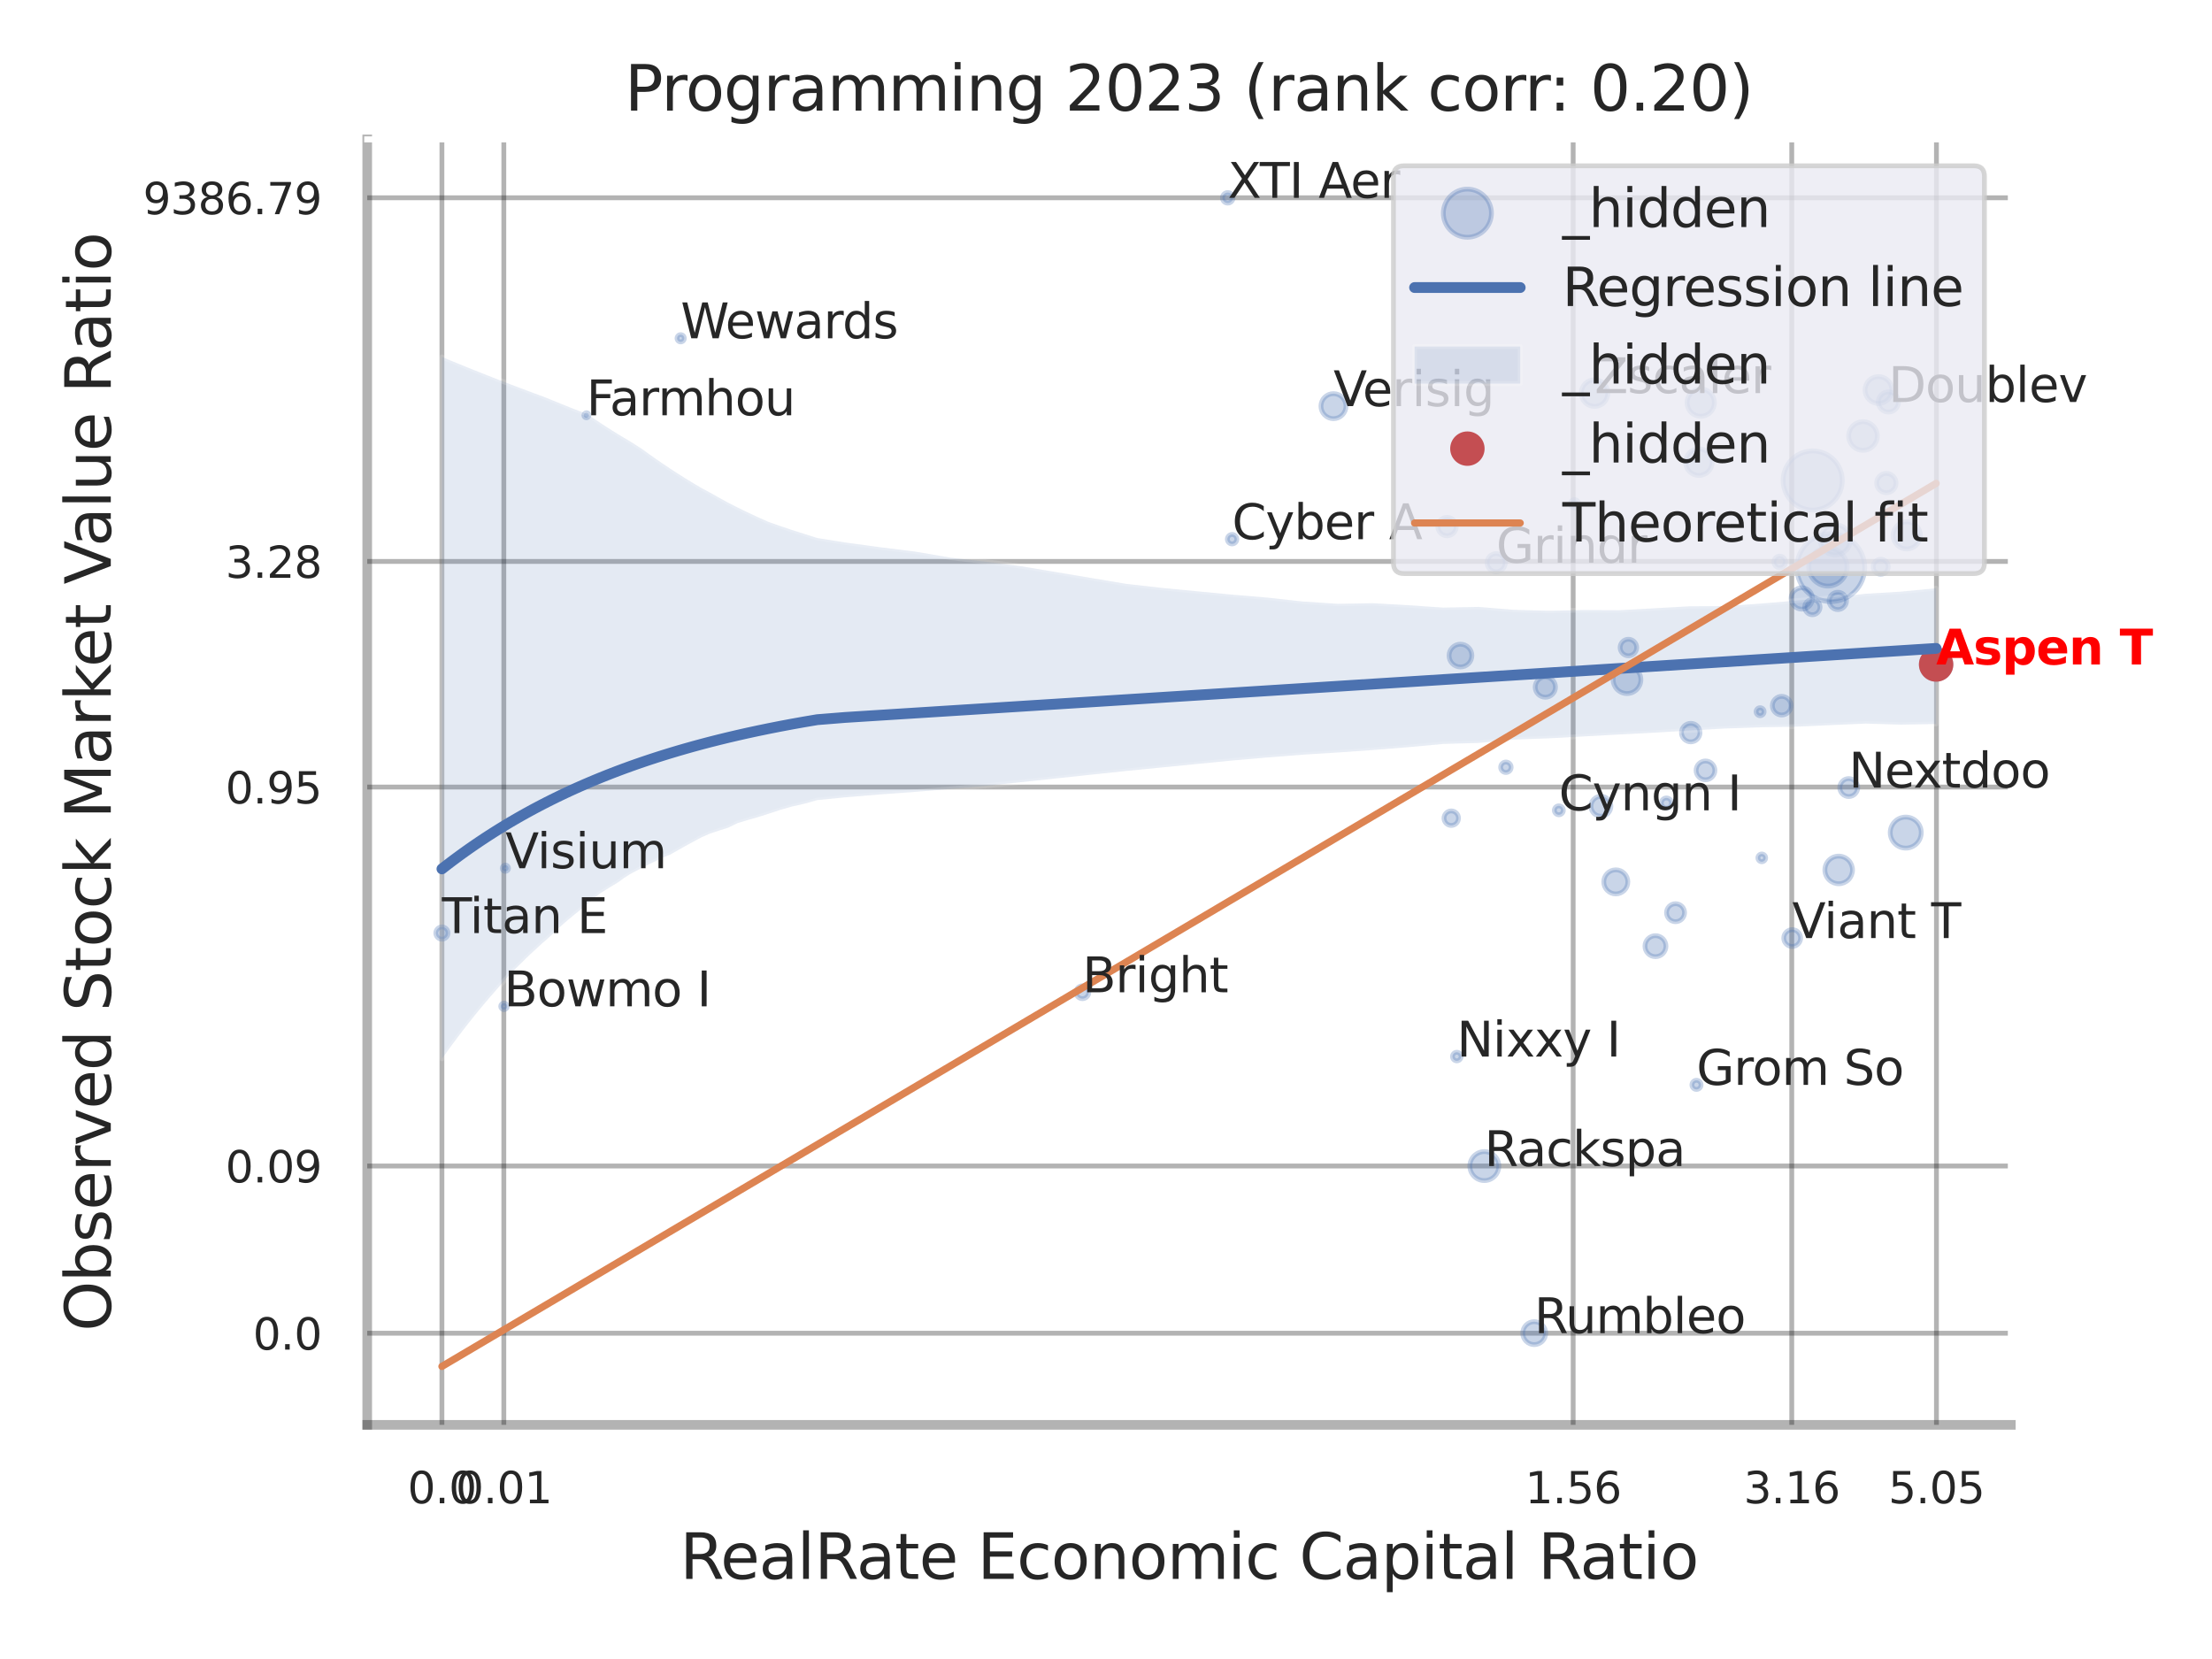 <?xml version="1.0" encoding="utf-8" standalone="no"?>
<!DOCTYPE svg PUBLIC "-//W3C//DTD SVG 1.1//EN"
  "http://www.w3.org/Graphics/SVG/1.1/DTD/svg11.dtd">
<svg xmlns:xlink="http://www.w3.org/1999/xlink" width="460.8pt" height="345.6pt" viewBox="0 0 460.8 345.6" xmlns="http://www.w3.org/2000/svg" version="1.1">
 <defs>
  <style type="text/css">*{stroke-linejoin: round; stroke-linecap: butt}</style>
 </defs>
 <g id="figure_1">
  <g id="patch_1">
   <path d="M 0 345.6 
L 460.8 345.6 
L 460.8 0 
L 0 0 
z
" style="fill: #ffffff"/>
  </g>
  <g id="axes_1">
   <g id="patch_2">
    <path d="M 76.5 296.82 
L 418.893 296.82 
L 418.893 29.04 
L 76.5 29.04 
z
" style="fill: #ffffff"/>
   </g>
   <g id="matplotlib.axis_1">
    <g id="xtick_1">
     <g id="line2d_1">
      <path d="M 92.059 296.82 
L 92.059 29.04 
" clip-path="url(#pd0dd2bdfe3)" style="fill: none; stroke: #000000; stroke-opacity: 0.3; stroke-linecap: round"/>
     </g>
     <g id="text_1">
      <!-- 0.0 -->
      <g style="fill: #262626" transform="translate(84.902 313.159) scale(0.09 -0.09)">
       <defs>
        <path id="DejaVuSans-30" d="M 2034 4250 
Q 1547 4250 1301 3770 
Q 1056 3291 1056 2328 
Q 1056 1369 1301 889 
Q 1547 409 2034 409 
Q 2525 409 2770 889 
Q 3016 1369 3016 2328 
Q 3016 3291 2770 3770 
Q 2525 4250 2034 4250 
z
M 2034 4750 
Q 2819 4750 3233 4129 
Q 3647 3509 3647 2328 
Q 3647 1150 3233 529 
Q 2819 -91 2034 -91 
Q 1250 -91 836 529 
Q 422 1150 422 2328 
Q 422 3509 836 4129 
Q 1250 4750 2034 4750 
z
" transform="scale(0.016)"/>
        <path id="DejaVuSans-2e" d="M 684 794 
L 1344 794 
L 1344 0 
L 684 0 
L 684 794 
z
" transform="scale(0.016)"/>
       </defs>
       <use xlink:href="#DejaVuSans-30"/>
       <use xlink:href="#DejaVuSans-2e" transform="translate(63.623 0)"/>
       <use xlink:href="#DejaVuSans-30" transform="translate(95.41 0)"/>
      </g>
     </g>
    </g>
    <g id="xtick_2">
     <g id="line2d_2">
      <path d="M 104.955 296.82 
L 104.955 29.04 
" clip-path="url(#pd0dd2bdfe3)" style="fill: none; stroke: #000000; stroke-opacity: 0.3; stroke-linecap: round"/>
     </g>
     <g id="text_2">
      <!-- 0.01 -->
      <g style="fill: #262626" transform="translate(94.936 313.159) scale(0.09 -0.09)">
       <defs>
        <path id="DejaVuSans-31" d="M 794 531 
L 1825 531 
L 1825 4091 
L 703 3866 
L 703 4441 
L 1819 4666 
L 2450 4666 
L 2450 531 
L 3481 531 
L 3481 0 
L 794 0 
L 794 531 
z
" transform="scale(0.016)"/>
       </defs>
       <use xlink:href="#DejaVuSans-30"/>
       <use xlink:href="#DejaVuSans-2e" transform="translate(63.623 0)"/>
       <use xlink:href="#DejaVuSans-30" transform="translate(95.41 0)"/>
       <use xlink:href="#DejaVuSans-31" transform="translate(159.033 0)"/>
      </g>
     </g>
    </g>
    <g id="xtick_3">
     <g id="line2d_3">
      <path d="M 327.718 296.82 
L 327.718 29.04 
" clip-path="url(#pd0dd2bdfe3)" style="fill: none; stroke: #000000; stroke-opacity: 0.3; stroke-linecap: round"/>
     </g>
     <g id="text_3">
      <!-- 1.56 -->
      <g style="fill: #262626" transform="translate(317.698 313.159) scale(0.09 -0.09)">
       <defs>
        <path id="DejaVuSans-35" d="M 691 4666 
L 3169 4666 
L 3169 4134 
L 1269 4134 
L 1269 2991 
Q 1406 3038 1543 3061 
Q 1681 3084 1819 3084 
Q 2600 3084 3056 2656 
Q 3513 2228 3513 1497 
Q 3513 744 3044 326 
Q 2575 -91 1722 -91 
Q 1428 -91 1123 -41 
Q 819 9 494 109 
L 494 744 
Q 775 591 1075 516 
Q 1375 441 1709 441 
Q 2250 441 2565 725 
Q 2881 1009 2881 1497 
Q 2881 1984 2565 2268 
Q 2250 2553 1709 2553 
Q 1456 2553 1204 2497 
Q 953 2441 691 2322 
L 691 4666 
z
" transform="scale(0.016)"/>
        <path id="DejaVuSans-36" d="M 2113 2584 
Q 1688 2584 1439 2293 
Q 1191 2003 1191 1497 
Q 1191 994 1439 701 
Q 1688 409 2113 409 
Q 2538 409 2786 701 
Q 3034 994 3034 1497 
Q 3034 2003 2786 2293 
Q 2538 2584 2113 2584 
z
M 3366 4563 
L 3366 3988 
Q 3128 4100 2886 4159 
Q 2644 4219 2406 4219 
Q 1781 4219 1451 3797 
Q 1122 3375 1075 2522 
Q 1259 2794 1537 2939 
Q 1816 3084 2150 3084 
Q 2853 3084 3261 2657 
Q 3669 2231 3669 1497 
Q 3669 778 3244 343 
Q 2819 -91 2113 -91 
Q 1303 -91 875 529 
Q 447 1150 447 2328 
Q 447 3434 972 4092 
Q 1497 4750 2381 4750 
Q 2619 4750 2861 4703 
Q 3103 4656 3366 4563 
z
" transform="scale(0.016)"/>
       </defs>
       <use xlink:href="#DejaVuSans-31"/>
       <use xlink:href="#DejaVuSans-2e" transform="translate(63.623 0)"/>
       <use xlink:href="#DejaVuSans-35" transform="translate(95.41 0)"/>
       <use xlink:href="#DejaVuSans-36" transform="translate(159.033 0)"/>
      </g>
     </g>
    </g>
    <g id="xtick_4">
     <g id="line2d_4">
      <path d="M 373.255 296.82 
L 373.255 29.04 
" clip-path="url(#pd0dd2bdfe3)" style="fill: none; stroke: #000000; stroke-opacity: 0.3; stroke-linecap: round"/>
     </g>
     <g id="text_4">
      <!-- 3.16 -->
      <g style="fill: #262626" transform="translate(363.235 313.159) scale(0.09 -0.09)">
       <defs>
        <path id="DejaVuSans-33" d="M 2597 2516 
Q 3050 2419 3304 2112 
Q 3559 1806 3559 1356 
Q 3559 666 3084 287 
Q 2609 -91 1734 -91 
Q 1441 -91 1130 -33 
Q 819 25 488 141 
L 488 750 
Q 750 597 1062 519 
Q 1375 441 1716 441 
Q 2309 441 2620 675 
Q 2931 909 2931 1356 
Q 2931 1769 2642 2001 
Q 2353 2234 1838 2234 
L 1294 2234 
L 1294 2753 
L 1863 2753 
Q 2328 2753 2575 2939 
Q 2822 3125 2822 3475 
Q 2822 3834 2567 4026 
Q 2313 4219 1838 4219 
Q 1578 4219 1281 4162 
Q 984 4106 628 3988 
L 628 4550 
Q 988 4650 1302 4700 
Q 1616 4750 1894 4750 
Q 2613 4750 3031 4423 
Q 3450 4097 3450 3541 
Q 3450 3153 3228 2886 
Q 3006 2619 2597 2516 
z
" transform="scale(0.016)"/>
       </defs>
       <use xlink:href="#DejaVuSans-33"/>
       <use xlink:href="#DejaVuSans-2e" transform="translate(63.623 0)"/>
       <use xlink:href="#DejaVuSans-31" transform="translate(95.41 0)"/>
       <use xlink:href="#DejaVuSans-36" transform="translate(159.033 0)"/>
      </g>
     </g>
    </g>
    <g id="xtick_5">
     <g id="line2d_5">
      <path d="M 403.399 296.82 
L 403.399 29.04 
" clip-path="url(#pd0dd2bdfe3)" style="fill: none; stroke: #000000; stroke-opacity: 0.3; stroke-linecap: round"/>
     </g>
     <g id="text_5">
      <!-- 5.05 -->
      <g style="fill: #262626" transform="translate(393.379 313.159) scale(0.09 -0.09)">
       <use xlink:href="#DejaVuSans-35"/>
       <use xlink:href="#DejaVuSans-2e" transform="translate(63.623 0)"/>
       <use xlink:href="#DejaVuSans-30" transform="translate(95.41 0)"/>
       <use xlink:href="#DejaVuSans-35" transform="translate(159.033 0)"/>
      </g>
     </g>
    </g>
    <g id="xtick_6"/>
    <g id="xtick_7"/>
    <g id="xtick_8"/>
    <g id="text_6">
     <!-- RealRate Economic Capital Ratio -->
     <g style="fill: #262626" transform="translate(141.643 328.908) scale(0.13 -0.13)">
      <defs>
       <path id="DejaVuSans-52" d="M 2841 2188 
Q 3044 2119 3236 1894 
Q 3428 1669 3622 1275 
L 4263 0 
L 3584 0 
L 2988 1197 
Q 2756 1666 2539 1819 
Q 2322 1972 1947 1972 
L 1259 1972 
L 1259 0 
L 628 0 
L 628 4666 
L 2053 4666 
Q 2853 4666 3247 4331 
Q 3641 3997 3641 3322 
Q 3641 2881 3436 2590 
Q 3231 2300 2841 2188 
z
M 1259 4147 
L 1259 2491 
L 2053 2491 
Q 2509 2491 2742 2702 
Q 2975 2913 2975 3322 
Q 2975 3731 2742 3939 
Q 2509 4147 2053 4147 
L 1259 4147 
z
" transform="scale(0.016)"/>
       <path id="DejaVuSans-65" d="M 3597 1894 
L 3597 1613 
L 953 1613 
Q 991 1019 1311 708 
Q 1631 397 2203 397 
Q 2534 397 2845 478 
Q 3156 559 3463 722 
L 3463 178 
Q 3153 47 2828 -22 
Q 2503 -91 2169 -91 
Q 1331 -91 842 396 
Q 353 884 353 1716 
Q 353 2575 817 3079 
Q 1281 3584 2069 3584 
Q 2775 3584 3186 3129 
Q 3597 2675 3597 1894 
z
M 3022 2063 
Q 3016 2534 2758 2815 
Q 2500 3097 2075 3097 
Q 1594 3097 1305 2825 
Q 1016 2553 972 2059 
L 3022 2063 
z
" transform="scale(0.016)"/>
       <path id="DejaVuSans-61" d="M 2194 1759 
Q 1497 1759 1228 1600 
Q 959 1441 959 1056 
Q 959 750 1161 570 
Q 1363 391 1709 391 
Q 2188 391 2477 730 
Q 2766 1069 2766 1631 
L 2766 1759 
L 2194 1759 
z
M 3341 1997 
L 3341 0 
L 2766 0 
L 2766 531 
Q 2569 213 2275 61 
Q 1981 -91 1556 -91 
Q 1019 -91 701 211 
Q 384 513 384 1019 
Q 384 1609 779 1909 
Q 1175 2209 1959 2209 
L 2766 2209 
L 2766 2266 
Q 2766 2663 2505 2880 
Q 2244 3097 1772 3097 
Q 1472 3097 1187 3025 
Q 903 2953 641 2809 
L 641 3341 
Q 956 3463 1253 3523 
Q 1550 3584 1831 3584 
Q 2591 3584 2966 3190 
Q 3341 2797 3341 1997 
z
" transform="scale(0.016)"/>
       <path id="DejaVuSans-6c" d="M 603 4863 
L 1178 4863 
L 1178 0 
L 603 0 
L 603 4863 
z
" transform="scale(0.016)"/>
       <path id="DejaVuSans-74" d="M 1172 4494 
L 1172 3500 
L 2356 3500 
L 2356 3053 
L 1172 3053 
L 1172 1153 
Q 1172 725 1289 603 
Q 1406 481 1766 481 
L 2356 481 
L 2356 0 
L 1766 0 
Q 1100 0 847 248 
Q 594 497 594 1153 
L 594 3053 
L 172 3053 
L 172 3500 
L 594 3500 
L 594 4494 
L 1172 4494 
z
" transform="scale(0.016)"/>
       <path id="DejaVuSans-20" transform="scale(0.016)"/>
       <path id="DejaVuSans-45" d="M 628 4666 
L 3578 4666 
L 3578 4134 
L 1259 4134 
L 1259 2753 
L 3481 2753 
L 3481 2222 
L 1259 2222 
L 1259 531 
L 3634 531 
L 3634 0 
L 628 0 
L 628 4666 
z
" transform="scale(0.016)"/>
       <path id="DejaVuSans-63" d="M 3122 3366 
L 3122 2828 
Q 2878 2963 2633 3030 
Q 2388 3097 2138 3097 
Q 1578 3097 1268 2742 
Q 959 2388 959 1747 
Q 959 1106 1268 751 
Q 1578 397 2138 397 
Q 2388 397 2633 464 
Q 2878 531 3122 666 
L 3122 134 
Q 2881 22 2623 -34 
Q 2366 -91 2075 -91 
Q 1284 -91 818 406 
Q 353 903 353 1747 
Q 353 2603 823 3093 
Q 1294 3584 2113 3584 
Q 2378 3584 2631 3529 
Q 2884 3475 3122 3366 
z
" transform="scale(0.016)"/>
       <path id="DejaVuSans-6f" d="M 1959 3097 
Q 1497 3097 1228 2736 
Q 959 2375 959 1747 
Q 959 1119 1226 758 
Q 1494 397 1959 397 
Q 2419 397 2687 759 
Q 2956 1122 2956 1747 
Q 2956 2369 2687 2733 
Q 2419 3097 1959 3097 
z
M 1959 3584 
Q 2709 3584 3137 3096 
Q 3566 2609 3566 1747 
Q 3566 888 3137 398 
Q 2709 -91 1959 -91 
Q 1206 -91 779 398 
Q 353 888 353 1747 
Q 353 2609 779 3096 
Q 1206 3584 1959 3584 
z
" transform="scale(0.016)"/>
       <path id="DejaVuSans-6e" d="M 3513 2113 
L 3513 0 
L 2938 0 
L 2938 2094 
Q 2938 2591 2744 2837 
Q 2550 3084 2163 3084 
Q 1697 3084 1428 2787 
Q 1159 2491 1159 1978 
L 1159 0 
L 581 0 
L 581 3500 
L 1159 3500 
L 1159 2956 
Q 1366 3272 1645 3428 
Q 1925 3584 2291 3584 
Q 2894 3584 3203 3211 
Q 3513 2838 3513 2113 
z
" transform="scale(0.016)"/>
       <path id="DejaVuSans-6d" d="M 3328 2828 
Q 3544 3216 3844 3400 
Q 4144 3584 4550 3584 
Q 5097 3584 5394 3201 
Q 5691 2819 5691 2113 
L 5691 0 
L 5113 0 
L 5113 2094 
Q 5113 2597 4934 2840 
Q 4756 3084 4391 3084 
Q 3944 3084 3684 2787 
Q 3425 2491 3425 1978 
L 3425 0 
L 2847 0 
L 2847 2094 
Q 2847 2600 2669 2842 
Q 2491 3084 2119 3084 
Q 1678 3084 1418 2786 
Q 1159 2488 1159 1978 
L 1159 0 
L 581 0 
L 581 3500 
L 1159 3500 
L 1159 2956 
Q 1356 3278 1631 3431 
Q 1906 3584 2284 3584 
Q 2666 3584 2933 3390 
Q 3200 3197 3328 2828 
z
" transform="scale(0.016)"/>
       <path id="DejaVuSans-69" d="M 603 3500 
L 1178 3500 
L 1178 0 
L 603 0 
L 603 3500 
z
M 603 4863 
L 1178 4863 
L 1178 4134 
L 603 4134 
L 603 4863 
z
" transform="scale(0.016)"/>
       <path id="DejaVuSans-43" d="M 4122 4306 
L 4122 3641 
Q 3803 3938 3442 4084 
Q 3081 4231 2675 4231 
Q 1875 4231 1450 3742 
Q 1025 3253 1025 2328 
Q 1025 1406 1450 917 
Q 1875 428 2675 428 
Q 3081 428 3442 575 
Q 3803 722 4122 1019 
L 4122 359 
Q 3791 134 3420 21 
Q 3050 -91 2638 -91 
Q 1578 -91 968 557 
Q 359 1206 359 2328 
Q 359 3453 968 4101 
Q 1578 4750 2638 4750 
Q 3056 4750 3426 4639 
Q 3797 4528 4122 4306 
z
" transform="scale(0.016)"/>
       <path id="DejaVuSans-70" d="M 1159 525 
L 1159 -1331 
L 581 -1331 
L 581 3500 
L 1159 3500 
L 1159 2969 
Q 1341 3281 1617 3432 
Q 1894 3584 2278 3584 
Q 2916 3584 3314 3078 
Q 3713 2572 3713 1747 
Q 3713 922 3314 415 
Q 2916 -91 2278 -91 
Q 1894 -91 1617 61 
Q 1341 213 1159 525 
z
M 3116 1747 
Q 3116 2381 2855 2742 
Q 2594 3103 2138 3103 
Q 1681 3103 1420 2742 
Q 1159 2381 1159 1747 
Q 1159 1113 1420 752 
Q 1681 391 2138 391 
Q 2594 391 2855 752 
Q 3116 1113 3116 1747 
z
" transform="scale(0.016)"/>
      </defs>
      <use xlink:href="#DejaVuSans-52"/>
      <use xlink:href="#DejaVuSans-65" transform="translate(64.982 0)"/>
      <use xlink:href="#DejaVuSans-61" transform="translate(126.506 0)"/>
      <use xlink:href="#DejaVuSans-6c" transform="translate(187.785 0)"/>
      <use xlink:href="#DejaVuSans-52" transform="translate(215.568 0)"/>
      <use xlink:href="#DejaVuSans-61" transform="translate(282.801 0)"/>
      <use xlink:href="#DejaVuSans-74" transform="translate(344.08 0)"/>
      <use xlink:href="#DejaVuSans-65" transform="translate(383.289 0)"/>
      <use xlink:href="#DejaVuSans-20" transform="translate(444.812 0)"/>
      <use xlink:href="#DejaVuSans-45" transform="translate(476.6 0)"/>
      <use xlink:href="#DejaVuSans-63" transform="translate(539.783 0)"/>
      <use xlink:href="#DejaVuSans-6f" transform="translate(594.764 0)"/>
      <use xlink:href="#DejaVuSans-6e" transform="translate(655.945 0)"/>
      <use xlink:href="#DejaVuSans-6f" transform="translate(719.324 0)"/>
      <use xlink:href="#DejaVuSans-6d" transform="translate(780.506 0)"/>
      <use xlink:href="#DejaVuSans-69" transform="translate(877.918 0)"/>
      <use xlink:href="#DejaVuSans-63" transform="translate(905.701 0)"/>
      <use xlink:href="#DejaVuSans-20" transform="translate(960.682 0)"/>
      <use xlink:href="#DejaVuSans-43" transform="translate(992.469 0)"/>
      <use xlink:href="#DejaVuSans-61" transform="translate(1062.293 0)"/>
      <use xlink:href="#DejaVuSans-70" transform="translate(1123.572 0)"/>
      <use xlink:href="#DejaVuSans-69" transform="translate(1187.049 0)"/>
      <use xlink:href="#DejaVuSans-74" transform="translate(1214.832 0)"/>
      <use xlink:href="#DejaVuSans-61" transform="translate(1254.041 0)"/>
      <use xlink:href="#DejaVuSans-6c" transform="translate(1315.32 0)"/>
      <use xlink:href="#DejaVuSans-20" transform="translate(1343.104 0)"/>
      <use xlink:href="#DejaVuSans-52" transform="translate(1374.891 0)"/>
      <use xlink:href="#DejaVuSans-61" transform="translate(1442.123 0)"/>
      <use xlink:href="#DejaVuSans-74" transform="translate(1503.402 0)"/>
      <use xlink:href="#DejaVuSans-69" transform="translate(1542.611 0)"/>
      <use xlink:href="#DejaVuSans-6f" transform="translate(1570.395 0)"/>
     </g>
    </g>
   </g>
   <g id="matplotlib.axis_2">
    <g id="ytick_1">
     <g id="line2d_6">
      <path d="M 76.5 277.732 
L 418.893 277.732 
" clip-path="url(#pd0dd2bdfe3)" style="fill: none; stroke: #000000; stroke-opacity: 0.3; stroke-linecap: round"/>
     </g>
     <g id="text_7">
      <!-- 0.0 -->
      <g style="fill: #262626" transform="translate(52.687 281.152) scale(0.09 -0.09)">
       <use xlink:href="#DejaVuSans-30"/>
       <use xlink:href="#DejaVuSans-2e" transform="translate(63.623 0)"/>
       <use xlink:href="#DejaVuSans-30" transform="translate(95.41 0)"/>
      </g>
     </g>
    </g>
    <g id="ytick_2">
     <g id="line2d_7">
      <path d="M 76.5 242.896 
L 418.893 242.896 
" clip-path="url(#pd0dd2bdfe3)" style="fill: none; stroke: #000000; stroke-opacity: 0.3; stroke-linecap: round"/>
     </g>
     <g id="text_8">
      <!-- 0.09 -->
      <g style="fill: #262626" transform="translate(46.961 246.315) scale(0.09 -0.09)">
       <defs>
        <path id="DejaVuSans-39" d="M 703 97 
L 703 672 
Q 941 559 1184 500 
Q 1428 441 1663 441 
Q 2288 441 2617 861 
Q 2947 1281 2994 2138 
Q 2813 1869 2534 1725 
Q 2256 1581 1919 1581 
Q 1219 1581 811 2004 
Q 403 2428 403 3163 
Q 403 3881 828 4315 
Q 1253 4750 1959 4750 
Q 2769 4750 3195 4129 
Q 3622 3509 3622 2328 
Q 3622 1225 3098 567 
Q 2575 -91 1691 -91 
Q 1453 -91 1209 -44 
Q 966 3 703 97 
z
M 1959 2075 
Q 2384 2075 2632 2365 
Q 2881 2656 2881 3163 
Q 2881 3666 2632 3958 
Q 2384 4250 1959 4250 
Q 1534 4250 1286 3958 
Q 1038 3666 1038 3163 
Q 1038 2656 1286 2365 
Q 1534 2075 1959 2075 
z
" transform="scale(0.016)"/>
       </defs>
       <use xlink:href="#DejaVuSans-30"/>
       <use xlink:href="#DejaVuSans-2e" transform="translate(63.623 0)"/>
       <use xlink:href="#DejaVuSans-30" transform="translate(95.41 0)"/>
       <use xlink:href="#DejaVuSans-39" transform="translate(159.033 0)"/>
      </g>
     </g>
    </g>
    <g id="ytick_3">
     <g id="line2d_8">
      <path d="M 76.5 163.957 
L 418.893 163.957 
" clip-path="url(#pd0dd2bdfe3)" style="fill: none; stroke: #000000; stroke-opacity: 0.3; stroke-linecap: round"/>
     </g>
     <g id="text_9">
      <!-- 0.95 -->
      <g style="fill: #262626" transform="translate(46.961 167.376) scale(0.09 -0.09)">
       <use xlink:href="#DejaVuSans-30"/>
       <use xlink:href="#DejaVuSans-2e" transform="translate(63.623 0)"/>
       <use xlink:href="#DejaVuSans-39" transform="translate(95.41 0)"/>
       <use xlink:href="#DejaVuSans-35" transform="translate(159.033 0)"/>
      </g>
     </g>
    </g>
    <g id="ytick_4">
     <g id="line2d_9">
      <path d="M 76.5 116.958 
L 418.893 116.958 
" clip-path="url(#pd0dd2bdfe3)" style="fill: none; stroke: #000000; stroke-opacity: 0.3; stroke-linecap: round"/>
     </g>
     <g id="text_10">
      <!-- 3.28 -->
      <g style="fill: #262626" transform="translate(46.961 120.377) scale(0.09 -0.09)">
       <defs>
        <path id="DejaVuSans-32" d="M 1228 531 
L 3431 531 
L 3431 0 
L 469 0 
L 469 531 
Q 828 903 1448 1529 
Q 2069 2156 2228 2338 
Q 2531 2678 2651 2914 
Q 2772 3150 2772 3378 
Q 2772 3750 2511 3984 
Q 2250 4219 1831 4219 
Q 1534 4219 1204 4116 
Q 875 4013 500 3803 
L 500 4441 
Q 881 4594 1212 4672 
Q 1544 4750 1819 4750 
Q 2544 4750 2975 4387 
Q 3406 4025 3406 3419 
Q 3406 3131 3298 2873 
Q 3191 2616 2906 2266 
Q 2828 2175 2409 1742 
Q 1991 1309 1228 531 
z
" transform="scale(0.016)"/>
        <path id="DejaVuSans-38" d="M 2034 2216 
Q 1584 2216 1326 1975 
Q 1069 1734 1069 1313 
Q 1069 891 1326 650 
Q 1584 409 2034 409 
Q 2484 409 2743 651 
Q 3003 894 3003 1313 
Q 3003 1734 2745 1975 
Q 2488 2216 2034 2216 
z
M 1403 2484 
Q 997 2584 770 2862 
Q 544 3141 544 3541 
Q 544 4100 942 4425 
Q 1341 4750 2034 4750 
Q 2731 4750 3128 4425 
Q 3525 4100 3525 3541 
Q 3525 3141 3298 2862 
Q 3072 2584 2669 2484 
Q 3125 2378 3379 2068 
Q 3634 1759 3634 1313 
Q 3634 634 3220 271 
Q 2806 -91 2034 -91 
Q 1263 -91 848 271 
Q 434 634 434 1313 
Q 434 1759 690 2068 
Q 947 2378 1403 2484 
z
M 1172 3481 
Q 1172 3119 1398 2916 
Q 1625 2713 2034 2713 
Q 2441 2713 2670 2916 
Q 2900 3119 2900 3481 
Q 2900 3844 2670 4047 
Q 2441 4250 2034 4250 
Q 1625 4250 1398 4047 
Q 1172 3844 1172 3481 
z
" transform="scale(0.016)"/>
       </defs>
       <use xlink:href="#DejaVuSans-33"/>
       <use xlink:href="#DejaVuSans-2e" transform="translate(63.623 0)"/>
       <use xlink:href="#DejaVuSans-32" transform="translate(95.41 0)"/>
       <use xlink:href="#DejaVuSans-38" transform="translate(159.033 0)"/>
      </g>
     </g>
    </g>
    <g id="ytick_5">
     <g id="line2d_10">
      <path d="M 76.5 41.202 
L 418.893 41.202 
" clip-path="url(#pd0dd2bdfe3)" style="fill: none; stroke: #000000; stroke-opacity: 0.3; stroke-linecap: round"/>
     </g>
     <g id="text_11">
      <!-- 9386.79 -->
      <g style="fill: #262626" transform="translate(29.782 44.622) scale(0.09 -0.09)">
       <defs>
        <path id="DejaVuSans-37" d="M 525 4666 
L 3525 4666 
L 3525 4397 
L 1831 0 
L 1172 0 
L 2766 4134 
L 525 4134 
L 525 4666 
z
" transform="scale(0.016)"/>
       </defs>
       <use xlink:href="#DejaVuSans-39"/>
       <use xlink:href="#DejaVuSans-33" transform="translate(63.623 0)"/>
       <use xlink:href="#DejaVuSans-38" transform="translate(127.246 0)"/>
       <use xlink:href="#DejaVuSans-36" transform="translate(190.869 0)"/>
       <use xlink:href="#DejaVuSans-2e" transform="translate(254.492 0)"/>
       <use xlink:href="#DejaVuSans-37" transform="translate(286.279 0)"/>
       <use xlink:href="#DejaVuSans-39" transform="translate(349.902 0)"/>
      </g>
     </g>
    </g>
    <g id="ytick_6"/>
    <g id="ytick_7"/>
    <g id="ytick_8"/>
    <g id="ytick_9"/>
    <g id="ytick_10"/>
    <g id="text_12">
     <!-- Observed Stock Market Value Ratio -->
     <g style="fill: #262626" transform="translate(23.079 277.332) rotate(-90) scale(0.13 -0.13)">
      <defs>
       <path id="DejaVuSans-4f" d="M 2522 4238 
Q 1834 4238 1429 3725 
Q 1025 3213 1025 2328 
Q 1025 1447 1429 934 
Q 1834 422 2522 422 
Q 3209 422 3611 934 
Q 4013 1447 4013 2328 
Q 4013 3213 3611 3725 
Q 3209 4238 2522 4238 
z
M 2522 4750 
Q 3503 4750 4090 4092 
Q 4678 3434 4678 2328 
Q 4678 1225 4090 567 
Q 3503 -91 2522 -91 
Q 1538 -91 948 565 
Q 359 1222 359 2328 
Q 359 3434 948 4092 
Q 1538 4750 2522 4750 
z
" transform="scale(0.016)"/>
       <path id="DejaVuSans-62" d="M 3116 1747 
Q 3116 2381 2855 2742 
Q 2594 3103 2138 3103 
Q 1681 3103 1420 2742 
Q 1159 2381 1159 1747 
Q 1159 1113 1420 752 
Q 1681 391 2138 391 
Q 2594 391 2855 752 
Q 3116 1113 3116 1747 
z
M 1159 2969 
Q 1341 3281 1617 3432 
Q 1894 3584 2278 3584 
Q 2916 3584 3314 3078 
Q 3713 2572 3713 1747 
Q 3713 922 3314 415 
Q 2916 -91 2278 -91 
Q 1894 -91 1617 61 
Q 1341 213 1159 525 
L 1159 0 
L 581 0 
L 581 4863 
L 1159 4863 
L 1159 2969 
z
" transform="scale(0.016)"/>
       <path id="DejaVuSans-73" d="M 2834 3397 
L 2834 2853 
Q 2591 2978 2328 3040 
Q 2066 3103 1784 3103 
Q 1356 3103 1142 2972 
Q 928 2841 928 2578 
Q 928 2378 1081 2264 
Q 1234 2150 1697 2047 
L 1894 2003 
Q 2506 1872 2764 1633 
Q 3022 1394 3022 966 
Q 3022 478 2636 193 
Q 2250 -91 1575 -91 
Q 1294 -91 989 -36 
Q 684 19 347 128 
L 347 722 
Q 666 556 975 473 
Q 1284 391 1588 391 
Q 1994 391 2212 530 
Q 2431 669 2431 922 
Q 2431 1156 2273 1281 
Q 2116 1406 1581 1522 
L 1381 1569 
Q 847 1681 609 1914 
Q 372 2147 372 2553 
Q 372 3047 722 3315 
Q 1072 3584 1716 3584 
Q 2034 3584 2315 3537 
Q 2597 3491 2834 3397 
z
" transform="scale(0.016)"/>
       <path id="DejaVuSans-72" d="M 2631 2963 
Q 2534 3019 2420 3045 
Q 2306 3072 2169 3072 
Q 1681 3072 1420 2755 
Q 1159 2438 1159 1844 
L 1159 0 
L 581 0 
L 581 3500 
L 1159 3500 
L 1159 2956 
Q 1341 3275 1631 3429 
Q 1922 3584 2338 3584 
Q 2397 3584 2469 3576 
Q 2541 3569 2628 3553 
L 2631 2963 
z
" transform="scale(0.016)"/>
       <path id="DejaVuSans-76" d="M 191 3500 
L 800 3500 
L 1894 563 
L 2988 3500 
L 3597 3500 
L 2284 0 
L 1503 0 
L 191 3500 
z
" transform="scale(0.016)"/>
       <path id="DejaVuSans-64" d="M 2906 2969 
L 2906 4863 
L 3481 4863 
L 3481 0 
L 2906 0 
L 2906 525 
Q 2725 213 2448 61 
Q 2172 -91 1784 -91 
Q 1150 -91 751 415 
Q 353 922 353 1747 
Q 353 2572 751 3078 
Q 1150 3584 1784 3584 
Q 2172 3584 2448 3432 
Q 2725 3281 2906 2969 
z
M 947 1747 
Q 947 1113 1208 752 
Q 1469 391 1925 391 
Q 2381 391 2643 752 
Q 2906 1113 2906 1747 
Q 2906 2381 2643 2742 
Q 2381 3103 1925 3103 
Q 1469 3103 1208 2742 
Q 947 2381 947 1747 
z
" transform="scale(0.016)"/>
       <path id="DejaVuSans-53" d="M 3425 4513 
L 3425 3897 
Q 3066 4069 2747 4153 
Q 2428 4238 2131 4238 
Q 1616 4238 1336 4038 
Q 1056 3838 1056 3469 
Q 1056 3159 1242 3001 
Q 1428 2844 1947 2747 
L 2328 2669 
Q 3034 2534 3370 2195 
Q 3706 1856 3706 1288 
Q 3706 609 3251 259 
Q 2797 -91 1919 -91 
Q 1588 -91 1214 -16 
Q 841 59 441 206 
L 441 856 
Q 825 641 1194 531 
Q 1563 422 1919 422 
Q 2459 422 2753 634 
Q 3047 847 3047 1241 
Q 3047 1584 2836 1778 
Q 2625 1972 2144 2069 
L 1759 2144 
Q 1053 2284 737 2584 
Q 422 2884 422 3419 
Q 422 4038 858 4394 
Q 1294 4750 2059 4750 
Q 2388 4750 2728 4690 
Q 3069 4631 3425 4513 
z
" transform="scale(0.016)"/>
       <path id="DejaVuSans-6b" d="M 581 4863 
L 1159 4863 
L 1159 1991 
L 2875 3500 
L 3609 3500 
L 1753 1863 
L 3688 0 
L 2938 0 
L 1159 1709 
L 1159 0 
L 581 0 
L 581 4863 
z
" transform="scale(0.016)"/>
       <path id="DejaVuSans-4d" d="M 628 4666 
L 1569 4666 
L 2759 1491 
L 3956 4666 
L 4897 4666 
L 4897 0 
L 4281 0 
L 4281 4097 
L 3078 897 
L 2444 897 
L 1241 4097 
L 1241 0 
L 628 0 
L 628 4666 
z
" transform="scale(0.016)"/>
       <path id="DejaVuSans-56" d="M 1831 0 
L 50 4666 
L 709 4666 
L 2188 738 
L 3669 4666 
L 4325 4666 
L 2547 0 
L 1831 0 
z
" transform="scale(0.016)"/>
       <path id="DejaVuSans-75" d="M 544 1381 
L 544 3500 
L 1119 3500 
L 1119 1403 
Q 1119 906 1312 657 
Q 1506 409 1894 409 
Q 2359 409 2629 706 
Q 2900 1003 2900 1516 
L 2900 3500 
L 3475 3500 
L 3475 0 
L 2900 0 
L 2900 538 
Q 2691 219 2414 64 
Q 2138 -91 1772 -91 
Q 1169 -91 856 284 
Q 544 659 544 1381 
z
M 1991 3584 
L 1991 3584 
z
" transform="scale(0.016)"/>
      </defs>
      <use xlink:href="#DejaVuSans-4f"/>
      <use xlink:href="#DejaVuSans-62" transform="translate(78.711 0)"/>
      <use xlink:href="#DejaVuSans-73" transform="translate(142.188 0)"/>
      <use xlink:href="#DejaVuSans-65" transform="translate(194.287 0)"/>
      <use xlink:href="#DejaVuSans-72" transform="translate(255.811 0)"/>
      <use xlink:href="#DejaVuSans-76" transform="translate(296.924 0)"/>
      <use xlink:href="#DejaVuSans-65" transform="translate(356.104 0)"/>
      <use xlink:href="#DejaVuSans-64" transform="translate(417.627 0)"/>
      <use xlink:href="#DejaVuSans-20" transform="translate(481.104 0)"/>
      <use xlink:href="#DejaVuSans-53" transform="translate(512.891 0)"/>
      <use xlink:href="#DejaVuSans-74" transform="translate(576.367 0)"/>
      <use xlink:href="#DejaVuSans-6f" transform="translate(615.576 0)"/>
      <use xlink:href="#DejaVuSans-63" transform="translate(676.758 0)"/>
      <use xlink:href="#DejaVuSans-6b" transform="translate(731.738 0)"/>
      <use xlink:href="#DejaVuSans-20" transform="translate(789.648 0)"/>
      <use xlink:href="#DejaVuSans-4d" transform="translate(821.436 0)"/>
      <use xlink:href="#DejaVuSans-61" transform="translate(907.715 0)"/>
      <use xlink:href="#DejaVuSans-72" transform="translate(968.994 0)"/>
      <use xlink:href="#DejaVuSans-6b" transform="translate(1010.107 0)"/>
      <use xlink:href="#DejaVuSans-65" transform="translate(1064.393 0)"/>
      <use xlink:href="#DejaVuSans-74" transform="translate(1125.916 0)"/>
      <use xlink:href="#DejaVuSans-20" transform="translate(1165.125 0)"/>
      <use xlink:href="#DejaVuSans-56" transform="translate(1196.912 0)"/>
      <use xlink:href="#DejaVuSans-61" transform="translate(1257.57 0)"/>
      <use xlink:href="#DejaVuSans-6c" transform="translate(1318.85 0)"/>
      <use xlink:href="#DejaVuSans-75" transform="translate(1346.633 0)"/>
      <use xlink:href="#DejaVuSans-65" transform="translate(1410.012 0)"/>
      <use xlink:href="#DejaVuSans-20" transform="translate(1471.535 0)"/>
      <use xlink:href="#DejaVuSans-52" transform="translate(1503.322 0)"/>
      <use xlink:href="#DejaVuSans-61" transform="translate(1570.555 0)"/>
      <use xlink:href="#DejaVuSans-74" transform="translate(1631.834 0)"/>
      <use xlink:href="#DejaVuSans-69" transform="translate(1671.043 0)"/>
      <use xlink:href="#DejaVuSans-6f" transform="translate(1698.826 0)"/>
     </g>
    </g>
   </g>
   <g id="PathCollection_1">
    <path d="M 367.01 179.516 
C 367.224 179.516 367.43 179.431 367.581 179.28 
C 367.732 179.129 367.817 178.923 367.817 178.709 
C 367.817 178.495 367.732 178.29 367.581 178.139 
C 367.43 177.987 367.224 177.902 367.01 177.902 
C 366.796 177.902 366.591 177.987 366.44 178.139 
C 366.288 178.29 366.203 178.495 366.203 178.709 
C 366.203 178.923 366.288 179.129 366.44 179.28 
C 366.591 179.431 366.796 179.516 367.01 179.516 
z
" clip-path="url(#pd0dd2bdfe3)" style="fill: #4c72b0; fill-opacity: 0.3; stroke: #4c72b0; stroke-opacity: 0.3"/>
    <path d="M 370.74 118.261 
C 371.059 118.261 371.365 118.134 371.59 117.908 
C 371.816 117.683 371.942 117.377 371.942 117.058 
C 371.942 116.74 371.816 116.434 371.59 116.208 
C 371.365 115.983 371.059 115.856 370.74 115.856 
C 370.422 115.856 370.116 115.983 369.89 116.208 
C 369.665 116.434 369.538 116.74 369.538 117.058 
C 369.538 117.377 369.665 117.683 369.89 117.908 
C 370.116 118.134 370.422 118.261 370.74 118.261 
z
" clip-path="url(#pd0dd2bdfe3)" style="fill: #4c72b0; fill-opacity: 0.3; stroke: #4c72b0; stroke-opacity: 0.3"/>
    <path d="M 397.208 114.365 
C 397.961 114.365 398.684 114.065 399.217 113.533 
C 399.749 113 400.049 112.278 400.049 111.524 
C 400.049 110.771 399.749 110.049 399.217 109.516 
C 398.684 108.983 397.961 108.684 397.208 108.684 
C 396.455 108.684 395.732 108.983 395.2 109.516 
C 394.667 110.049 394.368 110.771 394.368 111.524 
C 394.368 112.278 394.667 113 395.2 113.533 
C 395.732 114.065 396.455 114.365 397.208 114.365 
z
" clip-path="url(#pd0dd2bdfe3)" style="fill: #4c72b0; fill-opacity: 0.3; stroke: #4c72b0; stroke-opacity: 0.3"/>
    <path d="M 353.912 99.049 
C 354.649 99.049 355.355 98.756 355.876 98.236 
C 356.396 97.715 356.689 97.009 356.689 96.272 
C 356.689 95.536 356.396 94.83 355.876 94.309 
C 355.355 93.788 354.649 93.496 353.912 93.496 
C 353.176 93.496 352.47 93.788 351.949 94.309 
C 351.428 94.83 351.136 95.536 351.136 96.272 
C 351.136 97.009 351.428 97.715 351.949 98.236 
C 352.47 98.756 353.176 99.049 353.912 99.049 
z
" clip-path="url(#pd0dd2bdfe3)" style="fill: #4c72b0; fill-opacity: 0.3; stroke: #4c72b0; stroke-opacity: 0.3"/>
    <path d="M 277.787 87.214 
C 278.478 87.214 279.142 86.939 279.631 86.45 
C 280.12 85.961 280.395 85.297 280.395 84.606 
C 280.395 83.914 280.12 83.251 279.631 82.762 
C 279.142 82.273 278.478 81.998 277.787 81.998 
C 277.095 81.998 276.432 82.273 275.943 82.762 
C 275.454 83.251 275.179 83.914 275.179 84.606 
C 275.179 85.297 275.454 85.961 275.943 86.45 
C 276.432 86.939 277.095 87.214 277.787 87.214 
z
" clip-path="url(#pd0dd2bdfe3)" style="fill: #4c72b0; fill-opacity: 0.3; stroke: #4c72b0; stroke-opacity: 0.3"/>
    <path d="M 380.794 122.089 
C 381.852 122.089 382.866 121.669 383.614 120.921 
C 384.362 120.174 384.782 119.159 384.782 118.102 
C 384.782 117.044 384.362 116.029 383.614 115.282 
C 382.866 114.534 381.852 114.114 380.794 114.114 
C 379.737 114.114 378.722 114.534 377.975 115.282 
C 377.227 116.029 376.806 117.044 376.806 118.102 
C 376.806 119.159 377.227 120.174 377.975 120.921 
C 378.722 121.669 379.737 122.089 380.794 122.089 
z
" clip-path="url(#pd0dd2bdfe3)" style="fill: #4c72b0; fill-opacity: 0.3; stroke: #4c72b0; stroke-opacity: 0.3"/>
    <path d="M 105.28 181.526 
C 105.455 181.526 105.623 181.456 105.746 181.333 
C 105.87 181.209 105.94 181.041 105.94 180.866 
C 105.94 180.691 105.87 180.523 105.746 180.399 
C 105.623 180.276 105.455 180.206 105.28 180.206 
C 105.105 180.206 104.937 180.276 104.813 180.399 
C 104.689 180.523 104.62 180.691 104.62 180.866 
C 104.62 181.041 104.689 181.209 104.813 181.333 
C 104.937 181.456 105.105 181.526 105.28 181.526 
z
" clip-path="url(#pd0dd2bdfe3)" style="fill: #4c72b0; fill-opacity: 0.3; stroke: #4c72b0; stroke-opacity: 0.3"/>
    <path d="M 382.851 126.988 
C 383.33 126.988 383.79 126.798 384.128 126.459 
C 384.467 126.12 384.658 125.661 384.658 125.181 
C 384.658 124.702 384.467 124.242 384.128 123.904 
C 383.79 123.565 383.33 123.374 382.851 123.374 
C 382.371 123.374 381.912 123.565 381.573 123.904 
C 381.234 124.242 381.044 124.702 381.044 125.181 
C 381.044 125.661 381.234 126.12 381.573 126.459 
C 381.912 126.798 382.371 126.988 382.851 126.988 
z
" clip-path="url(#pd0dd2bdfe3)" style="fill: #4c72b0; fill-opacity: 0.3; stroke: #4c72b0; stroke-opacity: 0.3"/>
    <path d="M 339.227 136.615 
C 339.684 136.615 340.123 136.434 340.446 136.11 
C 340.77 135.787 340.951 135.348 340.951 134.891 
C 340.951 134.434 340.77 133.995 340.446 133.672 
C 340.123 133.349 339.684 133.167 339.227 133.167 
C 338.77 133.167 338.331 133.349 338.008 133.672 
C 337.684 133.995 337.503 134.434 337.503 134.891 
C 337.503 135.348 337.684 135.787 338.008 136.11 
C 338.331 136.434 338.77 136.615 339.227 136.615 
z
" clip-path="url(#pd0dd2bdfe3)" style="fill: #4c72b0; fill-opacity: 0.3; stroke: #4c72b0; stroke-opacity: 0.3"/>
    <path d="M 349.047 192.008 
C 349.545 192.008 350.022 191.811 350.374 191.459 
C 350.726 191.107 350.924 190.629 350.924 190.132 
C 350.924 189.634 350.726 189.157 350.374 188.805 
C 350.022 188.453 349.545 188.255 349.047 188.255 
C 348.549 188.255 348.072 188.453 347.72 188.805 
C 347.368 189.157 347.17 189.634 347.17 190.132 
C 347.17 190.629 347.368 191.107 347.72 191.459 
C 348.072 191.811 348.549 192.008 349.047 192.008 
z
" clip-path="url(#pd0dd2bdfe3)" style="fill: #4c72b0; fill-opacity: 0.3; stroke: #4c72b0; stroke-opacity: 0.3"/>
    <path d="M 391.792 119.633 
C 392.208 119.633 392.607 119.467 392.902 119.173 
C 393.196 118.879 393.361 118.479 393.361 118.063 
C 393.361 117.647 393.196 117.248 392.902 116.953 
C 392.607 116.659 392.208 116.494 391.792 116.494 
C 391.376 116.494 390.976 116.659 390.682 116.953 
C 390.388 117.248 390.222 117.647 390.222 118.063 
C 390.222 118.479 390.388 118.879 390.682 119.173 
C 390.976 119.467 391.376 119.633 391.792 119.633 
z
" clip-path="url(#pd0dd2bdfe3)" style="fill: #4c72b0; fill-opacity: 0.3; stroke: #4c72b0; stroke-opacity: 0.3"/>
    <path d="M 377.618 106.255 
C 379.252 106.255 380.82 105.605 381.976 104.449 
C 383.132 103.293 383.782 101.725 383.782 100.091 
C 383.782 98.456 383.132 96.888 381.976 95.732 
C 380.82 94.576 379.252 93.927 377.618 93.927 
C 375.983 93.927 374.415 94.576 373.259 95.732 
C 372.103 96.888 371.454 98.456 371.454 100.091 
C 371.454 101.725 372.103 103.293 373.259 104.449 
C 374.415 105.605 375.983 106.255 377.618 106.255 
z
" clip-path="url(#pd0dd2bdfe3)" style="fill: #4c72b0; fill-opacity: 0.3; stroke: #4c72b0; stroke-opacity: 0.3"/>
    <path d="M 377.554 128.062 
C 377.978 128.062 378.385 127.894 378.685 127.594 
C 378.985 127.294 379.153 126.888 379.153 126.464 
C 379.153 126.04 378.985 125.633 378.685 125.333 
C 378.385 125.033 377.978 124.865 377.554 124.865 
C 377.13 124.865 376.724 125.033 376.424 125.333 
C 376.124 125.633 375.955 126.04 375.955 126.464 
C 375.955 126.888 376.124 127.294 376.424 127.594 
C 376.724 127.894 377.13 128.062 377.554 128.062 
z
" clip-path="url(#pd0dd2bdfe3)" style="fill: #4c72b0; fill-opacity: 0.3; stroke: #4c72b0; stroke-opacity: 0.3"/>
    <path d="M 388.094 93.813 
C 388.886 93.813 389.645 93.499 390.205 92.939 
C 390.765 92.379 391.079 91.62 391.079 90.828 
C 391.079 90.036 390.765 89.276 390.205 88.716 
C 389.645 88.157 388.886 87.842 388.094 87.842 
C 387.302 87.842 386.542 88.157 385.983 88.716 
C 385.423 89.276 385.108 90.036 385.108 90.828 
C 385.108 91.62 385.423 92.379 385.983 92.939 
C 386.542 93.499 387.302 93.813 388.094 93.813 
z
" clip-path="url(#pd0dd2bdfe3)" style="fill: #4c72b0; fill-opacity: 0.3; stroke: #4c72b0; stroke-opacity: 0.3"/>
    <path d="M 347.149 168.365 
C 347.433 168.365 347.705 168.253 347.905 168.052 
C 348.106 167.852 348.218 167.58 348.218 167.296 
C 348.218 167.013 348.106 166.741 347.905 166.54 
C 347.705 166.34 347.433 166.227 347.149 166.227 
C 346.865 166.227 346.593 166.34 346.393 166.54 
C 346.192 166.741 346.08 167.013 346.08 167.296 
C 346.08 167.58 346.192 167.852 346.393 168.052 
C 346.593 168.253 346.865 168.365 347.149 168.365 
z
" clip-path="url(#pd0dd2bdfe3)" style="fill: #4c72b0; fill-opacity: 0.3; stroke: #4c72b0; stroke-opacity: 0.3"/>
    <path d="M 104.988 210.32 
C 105.169 210.32 105.342 210.248 105.47 210.12 
C 105.598 209.992 105.67 209.819 105.67 209.638 
C 105.67 209.457 105.598 209.284 105.47 209.156 
C 105.342 209.028 105.169 208.956 104.988 208.956 
C 104.807 208.956 104.634 209.028 104.506 209.156 
C 104.378 209.284 104.306 209.457 104.306 209.638 
C 104.306 209.819 104.378 209.992 104.506 210.12 
C 104.634 210.248 104.807 210.32 104.988 210.32 
z
" clip-path="url(#pd0dd2bdfe3)" style="fill: #4c72b0; fill-opacity: 0.3; stroke: #4c72b0; stroke-opacity: 0.3"/>
    <path d="M 301.448 111.616 
C 301.957 111.616 302.446 111.414 302.806 111.053 
C 303.167 110.693 303.369 110.204 303.369 109.695 
C 303.369 109.185 303.167 108.697 302.806 108.336 
C 302.446 107.976 301.957 107.774 301.448 107.774 
C 300.938 107.774 300.45 107.976 300.089 108.336 
C 299.729 108.697 299.527 109.185 299.527 109.695 
C 299.527 110.204 299.729 110.693 300.089 111.053 
C 300.45 111.414 300.938 111.616 301.448 111.616 
z
" clip-path="url(#pd0dd2bdfe3)" style="fill: #4c72b0; fill-opacity: 0.3; stroke: #4c72b0; stroke-opacity: 0.3"/>
    <path d="M 352.21 154.544 
C 352.722 154.544 353.214 154.34 353.576 153.978 
C 353.938 153.616 354.142 153.124 354.142 152.612 
C 354.142 152.1 353.938 151.608 353.576 151.246 
C 353.214 150.884 352.722 150.681 352.21 150.681 
C 351.698 150.681 351.206 150.884 350.844 151.246 
C 350.482 151.608 350.279 152.1 350.279 152.612 
C 350.279 153.124 350.482 153.616 350.844 153.978 
C 351.206 154.34 351.698 154.544 352.21 154.544 
z
" clip-path="url(#pd0dd2bdfe3)" style="fill: #4c72b0; fill-opacity: 0.3; stroke: #4c72b0; stroke-opacity: 0.3"/>
    <path d="M 344.863 199.291 
C 345.444 199.291 346 199.061 346.411 198.65 
C 346.821 198.24 347.052 197.683 347.052 197.103 
C 347.052 196.523 346.821 195.966 346.411 195.556 
C 346 195.145 345.444 194.915 344.863 194.915 
C 344.283 194.915 343.726 195.145 343.316 195.556 
C 342.906 195.966 342.675 196.523 342.675 197.103 
C 342.675 197.683 342.906 198.24 343.316 198.65 
C 343.726 199.061 344.283 199.291 344.863 199.291 
z
" clip-path="url(#pd0dd2bdfe3)" style="fill: #4c72b0; fill-opacity: 0.3; stroke: #4c72b0; stroke-opacity: 0.3"/>
    <path d="M 303.477 220.996 
C 303.715 220.996 303.943 220.902 304.112 220.734 
C 304.28 220.565 304.374 220.337 304.374 220.099 
C 304.374 219.861 304.28 219.633 304.112 219.465 
C 303.943 219.297 303.715 219.202 303.477 219.202 
C 303.239 219.202 303.011 219.297 302.843 219.465 
C 302.675 219.633 302.58 219.861 302.58 220.099 
C 302.58 220.337 302.675 220.565 302.843 220.734 
C 303.011 220.902 303.239 220.996 303.477 220.996 
z
" clip-path="url(#pd0dd2bdfe3)" style="fill: #4c72b0; fill-opacity: 0.3; stroke: #4c72b0; stroke-opacity: 0.3"/>
    <path d="M 333.5 170.039 
C 334.051 170.039 334.58 169.82 334.97 169.43 
C 335.36 169.04 335.579 168.511 335.579 167.96 
C 335.579 167.408 335.36 166.879 334.97 166.489 
C 334.58 166.099 334.051 165.88 333.5 165.88 
C 332.948 165.88 332.419 166.099 332.029 166.489 
C 331.639 166.879 331.42 167.408 331.42 167.96 
C 331.42 168.511 331.639 169.04 332.029 169.43 
C 332.419 169.82 332.948 170.039 333.5 170.039 
z
" clip-path="url(#pd0dd2bdfe3)" style="fill: #4c72b0; fill-opacity: 0.3; stroke: #4c72b0; stroke-opacity: 0.3"/>
    <path d="M 391.324 84.052 
C 392.068 84.052 392.782 83.756 393.308 83.23 
C 393.834 82.704 394.13 81.99 394.13 81.246 
C 394.13 80.502 393.834 79.788 393.308 79.262 
C 392.782 78.735 392.068 78.44 391.324 78.44 
C 390.58 78.44 389.866 78.735 389.34 79.262 
C 388.813 79.788 388.518 80.502 388.518 81.246 
C 388.518 81.99 388.813 82.704 389.34 83.23 
C 389.866 83.756 390.58 84.052 391.324 84.052 
z
" clip-path="url(#pd0dd2bdfe3)" style="fill: #4c72b0; fill-opacity: 0.3; stroke: #4c72b0; stroke-opacity: 0.3"/>
    <path d="M 92.063 195.651 
C 92.402 195.651 92.727 195.517 92.967 195.277 
C 93.206 195.037 93.341 194.712 93.341 194.374 
C 93.341 194.035 93.206 193.71 92.967 193.47 
C 92.727 193.231 92.402 193.096 92.063 193.096 
C 91.725 193.096 91.4 193.231 91.16 193.47 
C 90.92 193.71 90.786 194.035 90.786 194.374 
C 90.786 194.712 90.92 195.037 91.16 195.277 
C 91.4 195.517 91.725 195.651 92.063 195.651 
z
" clip-path="url(#pd0dd2bdfe3)" style="fill: #4c72b0; fill-opacity: 0.3; stroke: #4c72b0; stroke-opacity: 0.3"/>
    <path d="M 392.962 102.655 
C 393.498 102.655 394.012 102.442 394.391 102.063 
C 394.77 101.684 394.983 101.17 394.983 100.634 
C 394.983 100.098 394.77 99.584 394.391 99.205 
C 394.012 98.826 393.498 98.613 392.962 98.613 
C 392.426 98.613 391.912 98.826 391.533 99.205 
C 391.154 99.584 390.941 100.098 390.941 100.634 
C 390.941 101.17 391.154 101.684 391.533 102.063 
C 391.912 102.442 392.426 102.655 392.962 102.655 
z
" clip-path="url(#pd0dd2bdfe3)" style="fill: #4c72b0; fill-opacity: 0.3; stroke: #4c72b0; stroke-opacity: 0.3"/>
    <path d="M 255.76 42.313 
C 256.052 42.313 256.332 42.197 256.539 41.99 
C 256.745 41.784 256.861 41.504 256.861 41.212 
C 256.861 40.92 256.745 40.64 256.539 40.433 
C 256.332 40.227 256.052 40.111 255.76 40.111 
C 255.468 40.111 255.188 40.227 254.982 40.433 
C 254.775 40.64 254.659 40.92 254.659 41.212 
C 254.659 41.504 254.775 41.784 254.982 41.99 
C 255.188 42.197 255.468 42.313 255.76 42.313 
z
" clip-path="url(#pd0dd2bdfe3)" style="fill: #4c72b0; fill-opacity: 0.3; stroke: #4c72b0; stroke-opacity: 0.3"/>
    <path d="M 328.008 105.826 
C 328.239 105.826 328.46 105.734 328.624 105.571 
C 328.787 105.408 328.878 105.186 328.878 104.955 
C 328.878 104.725 328.787 104.503 328.624 104.34 
C 328.46 104.177 328.239 104.085 328.008 104.085 
C 327.777 104.085 327.556 104.177 327.393 104.34 
C 327.23 104.503 327.138 104.725 327.138 104.955 
C 327.138 105.186 327.23 105.408 327.393 105.571 
C 327.556 105.734 327.777 105.826 328.008 105.826 
z
" clip-path="url(#pd0dd2bdfe3)" style="fill: #4c72b0; fill-opacity: 0.3; stroke: #4c72b0; stroke-opacity: 0.3"/>
    <path d="M 338.934 144.478 
C 339.7 144.478 340.435 144.174 340.977 143.632 
C 341.518 143.091 341.823 142.356 341.823 141.59 
C 341.823 140.824 341.518 140.089 340.977 139.548 
C 340.435 139.006 339.7 138.702 338.934 138.702 
C 338.169 138.702 337.434 139.006 336.892 139.548 
C 336.351 140.089 336.046 140.824 336.046 141.59 
C 336.046 142.356 336.351 143.091 336.892 143.632 
C 337.434 144.174 338.169 144.478 338.934 144.478 
z
" clip-path="url(#pd0dd2bdfe3)" style="fill: #4c72b0; fill-opacity: 0.3; stroke: #4c72b0; stroke-opacity: 0.3"/>
    <path d="M 366.661 149.096 
C 366.883 149.096 367.095 149.008 367.252 148.852 
C 367.408 148.695 367.496 148.483 367.496 148.262 
C 367.496 148.04 367.408 147.828 367.252 147.671 
C 367.095 147.515 366.883 147.427 366.661 147.427 
C 366.44 147.427 366.228 147.515 366.071 147.671 
C 365.915 147.828 365.827 148.04 365.827 148.262 
C 365.827 148.483 365.915 148.695 366.071 148.852 
C 366.228 149.008 366.44 149.096 366.661 149.096 
z
" clip-path="url(#pd0dd2bdfe3)" style="fill: #4c72b0; fill-opacity: 0.3; stroke: #4c72b0; stroke-opacity: 0.3"/>
    <path d="M 225.487 208.04 
C 225.842 208.04 226.182 207.899 226.432 207.648 
C 226.683 207.398 226.824 207.057 226.824 206.703 
C 226.824 206.348 226.683 206.008 226.432 205.758 
C 226.182 205.507 225.842 205.366 225.487 205.366 
C 225.133 205.366 224.793 205.507 224.542 205.758 
C 224.291 206.008 224.15 206.348 224.15 206.703 
C 224.15 207.057 224.291 207.398 224.542 207.648 
C 224.793 207.899 225.133 208.04 225.487 208.04 
z
" clip-path="url(#pd0dd2bdfe3)" style="fill: #4c72b0; fill-opacity: 0.3; stroke: #4c72b0; stroke-opacity: 0.3"/>
    <path d="M 304.242 138.946 
C 304.872 138.946 305.477 138.696 305.923 138.25 
C 306.369 137.804 306.62 137.199 306.62 136.568 
C 306.62 135.938 306.369 135.333 305.923 134.887 
C 305.477 134.441 304.872 134.19 304.242 134.19 
C 303.611 134.19 303.006 134.441 302.56 134.887 
C 302.114 135.333 301.864 135.938 301.864 136.568 
C 301.864 137.199 302.114 137.804 302.56 138.25 
C 303.006 138.696 303.611 138.946 304.242 138.946 
z
" clip-path="url(#pd0dd2bdfe3)" style="fill: #4c72b0; fill-opacity: 0.3; stroke: #4c72b0; stroke-opacity: 0.3"/>
    <path d="M 382.313 115.599 
C 383.148 115.599 383.949 115.267 384.54 114.677 
C 385.13 114.086 385.462 113.285 385.462 112.45 
C 385.462 111.614 385.13 110.813 384.54 110.222 
C 383.949 109.632 383.148 109.3 382.313 109.3 
C 381.477 109.3 380.676 109.632 380.085 110.222 
C 379.495 110.813 379.163 111.614 379.163 112.45 
C 379.163 113.285 379.495 114.086 380.085 114.677 
C 380.676 115.267 381.477 115.599 382.313 115.599 
z
" clip-path="url(#pd0dd2bdfe3)" style="fill: #4c72b0; fill-opacity: 0.3; stroke: #4c72b0; stroke-opacity: 0.3"/>
    <path d="M 336.601 186.22 
C 337.266 186.22 337.904 185.956 338.375 185.485 
C 338.845 185.015 339.109 184.376 339.109 183.711 
C 339.109 183.046 338.845 182.407 338.375 181.937 
C 337.904 181.466 337.266 181.202 336.601 181.202 
C 335.935 181.202 335.297 181.466 334.826 181.937 
C 334.356 182.407 334.092 183.046 334.092 183.711 
C 334.092 184.376 334.356 185.015 334.826 185.485 
C 335.297 185.956 335.935 186.22 336.601 186.22 
z
" clip-path="url(#pd0dd2bdfe3)" style="fill: #4c72b0; fill-opacity: 0.3; stroke: #4c72b0; stroke-opacity: 0.3"/>
    <path d="M 319.609 280.106 
C 320.243 280.106 320.851 279.854 321.3 279.406 
C 321.748 278.958 322 278.35 322 277.716 
C 322 277.082 321.748 276.474 321.3 276.026 
C 320.851 275.577 320.243 275.326 319.609 275.326 
C 318.976 275.326 318.367 275.577 317.919 276.026 
C 317.471 276.474 317.219 277.082 317.219 277.716 
C 317.219 278.35 317.471 278.958 317.919 279.406 
C 318.367 279.854 318.976 280.106 319.609 280.106 
z
" clip-path="url(#pd0dd2bdfe3)" style="fill: #4c72b0; fill-opacity: 0.3; stroke: #4c72b0; stroke-opacity: 0.3"/>
    <path d="M 383.035 184.103 
C 383.798 184.103 384.53 183.8 385.07 183.26 
C 385.61 182.72 385.913 181.988 385.913 181.224 
C 385.913 180.461 385.61 179.729 385.07 179.189 
C 384.53 178.649 383.798 178.346 383.035 178.346 
C 382.271 178.346 381.539 178.649 380.999 179.189 
C 380.459 179.729 380.156 180.461 380.156 181.224 
C 380.156 181.988 380.459 182.72 380.999 183.26 
C 381.539 183.8 382.271 184.103 383.035 184.103 
z
" clip-path="url(#pd0dd2bdfe3)" style="fill: #4c72b0; fill-opacity: 0.3; stroke: #4c72b0; stroke-opacity: 0.3"/>
    <path d="M 141.798 71.226 
C 141.998 71.226 142.19 71.146 142.332 71.004 
C 142.473 70.863 142.553 70.67 142.553 70.47 
C 142.553 70.27 142.473 70.078 142.332 69.936 
C 142.19 69.794 141.998 69.715 141.798 69.715 
C 141.597 69.715 141.405 69.794 141.263 69.936 
C 141.122 70.078 141.042 70.27 141.042 70.47 
C 141.042 70.67 141.122 70.863 141.263 71.004 
C 141.405 71.146 141.597 71.226 141.798 71.226 
z
" clip-path="url(#pd0dd2bdfe3)" style="fill: #4c72b0; fill-opacity: 0.3; stroke: #4c72b0; stroke-opacity: 0.3"/>
    <path d="M 321.92 145.248 
C 322.481 145.248 323.019 145.026 323.415 144.629 
C 323.811 144.233 324.034 143.695 324.034 143.135 
C 324.034 142.574 323.811 142.036 323.415 141.64 
C 323.019 141.243 322.481 141.021 321.92 141.021 
C 321.36 141.021 320.822 141.243 320.426 141.64 
C 320.029 142.036 319.806 142.574 319.806 143.135 
C 319.806 143.695 320.029 144.233 320.426 144.629 
C 320.822 145.026 321.36 145.248 321.92 145.248 
z
" clip-path="url(#pd0dd2bdfe3)" style="fill: #4c72b0; fill-opacity: 0.3; stroke: #4c72b0; stroke-opacity: 0.3"/>
    <path d="M 355.287 162.441 
C 355.806 162.441 356.304 162.235 356.671 161.868 
C 357.039 161.501 357.245 161.003 357.245 160.483 
C 357.245 159.964 357.039 159.466 356.671 159.099 
C 356.304 158.731 355.806 158.525 355.287 158.525 
C 354.767 158.525 354.269 158.731 353.902 159.099 
C 353.535 159.466 353.328 159.964 353.328 160.483 
C 353.328 161.003 353.535 161.501 353.902 161.868 
C 354.269 162.235 354.767 162.441 355.287 162.441 
z
" clip-path="url(#pd0dd2bdfe3)" style="fill: #4c72b0; fill-opacity: 0.3; stroke: #4c72b0; stroke-opacity: 0.3"/>
    <path d="M 381.382 125.319 
C 383.257 125.319 385.056 124.573 386.382 123.247 
C 387.708 121.921 388.453 120.123 388.453 118.247 
C 388.453 116.372 387.708 114.573 386.382 113.247 
C 385.056 111.921 383.257 111.176 381.382 111.176 
C 379.507 111.176 377.708 111.921 376.382 113.247 
C 375.056 114.573 374.311 116.372 374.311 118.247 
C 374.311 120.123 375.056 121.921 376.382 123.247 
C 377.708 124.573 379.507 125.319 381.382 125.319 
z
" clip-path="url(#pd0dd2bdfe3)" style="fill: #4c72b0; fill-opacity: 0.3; stroke: #4c72b0; stroke-opacity: 0.3"/>
    <path d="M 353.409 226.948 
C 353.662 226.948 353.904 226.848 354.082 226.67 
C 354.261 226.491 354.361 226.249 354.361 225.996 
C 354.361 225.744 354.261 225.502 354.082 225.323 
C 353.904 225.145 353.662 225.045 353.409 225.045 
C 353.157 225.045 352.915 225.145 352.736 225.323 
C 352.558 225.502 352.458 225.744 352.458 225.996 
C 352.458 226.249 352.558 226.491 352.736 226.67 
C 352.915 226.848 353.157 226.948 353.409 226.948 
z
" clip-path="url(#pd0dd2bdfe3)" style="fill: #4c72b0; fill-opacity: 0.3; stroke: #4c72b0; stroke-opacity: 0.3"/>
    <path d="M 354.292 86.731 
C 355.048 86.731 355.773 86.431 356.308 85.896 
C 356.842 85.362 357.143 84.637 357.143 83.881 
C 357.143 83.125 356.842 82.399 356.308 81.865 
C 355.773 81.33 355.048 81.03 354.292 81.03 
C 353.536 81.03 352.811 81.33 352.276 81.865 
C 351.741 82.399 351.441 83.125 351.441 83.881 
C 351.441 84.637 351.741 85.362 352.276 85.896 
C 352.811 86.431 353.536 86.731 354.292 86.731 
z
" clip-path="url(#pd0dd2bdfe3)" style="fill: #4c72b0; fill-opacity: 0.3; stroke: #4c72b0; stroke-opacity: 0.3"/>
    <path d="M 332.173 84.669 
C 332.91 84.669 333.617 84.376 334.138 83.855 
C 334.659 83.334 334.952 82.628 334.952 81.891 
C 334.952 81.154 334.659 80.447 334.138 79.926 
C 333.617 79.405 332.91 79.112 332.173 79.112 
C 331.436 79.112 330.73 79.405 330.209 79.926 
C 329.687 80.447 329.395 81.154 329.395 81.891 
C 329.395 82.628 329.687 83.334 330.209 83.855 
C 330.73 84.376 331.436 84.669 332.173 84.669 
z
" clip-path="url(#pd0dd2bdfe3)" style="fill: #4c72b0; fill-opacity: 0.3; stroke: #4c72b0; stroke-opacity: 0.3"/>
    <path d="M 375.341 126.901 
C 375.931 126.901 376.498 126.666 376.915 126.248 
C 377.333 125.831 377.568 125.264 377.568 124.674 
C 377.568 124.083 377.333 123.517 376.915 123.099 
C 376.498 122.682 375.931 122.447 375.341 122.447 
C 374.75 122.447 374.184 122.682 373.766 123.099 
C 373.349 123.517 373.114 124.083 373.114 124.674 
C 373.114 125.264 373.349 125.831 373.766 126.248 
C 374.184 126.666 374.75 126.901 375.341 126.901 
z
" clip-path="url(#pd0dd2bdfe3)" style="fill: #4c72b0; fill-opacity: 0.3; stroke: #4c72b0; stroke-opacity: 0.3"/>
    <path d="M 302.323 171.954 
C 302.724 171.954 303.109 171.795 303.392 171.511 
C 303.675 171.228 303.835 170.844 303.835 170.443 
C 303.835 170.042 303.675 169.658 303.392 169.374 
C 303.109 169.091 302.724 168.932 302.323 168.932 
C 301.923 168.932 301.538 169.091 301.255 169.374 
C 300.971 169.658 300.812 170.042 300.812 170.443 
C 300.812 170.844 300.971 171.228 301.255 171.511 
C 301.538 171.795 301.923 171.954 302.323 171.954 
z
" clip-path="url(#pd0dd2bdfe3)" style="fill: #4c72b0; fill-opacity: 0.3; stroke: #4c72b0; stroke-opacity: 0.3"/>
    <path d="M 397.004 176.676 
C 397.861 176.676 398.683 176.335 399.289 175.729 
C 399.895 175.123 400.236 174.301 400.236 173.444 
C 400.236 172.586 399.895 171.764 399.289 171.158 
C 398.683 170.552 397.861 170.211 397.004 170.211 
C 396.146 170.211 395.324 170.552 394.718 171.158 
C 394.112 171.764 393.771 172.586 393.771 173.444 
C 393.771 174.301 394.112 175.123 394.718 175.729 
C 395.324 176.335 396.146 176.676 397.004 176.676 
z
" clip-path="url(#pd0dd2bdfe3)" style="fill: #4c72b0; fill-opacity: 0.3; stroke: #4c72b0; stroke-opacity: 0.3"/>
    <path d="M 309.217 245.935 
C 310.018 245.935 310.786 245.617 311.352 245.05 
C 311.919 244.484 312.237 243.716 312.237 242.915 
C 312.237 242.115 311.919 241.347 311.352 240.781 
C 310.786 240.214 310.018 239.896 309.217 239.896 
C 308.417 239.896 307.649 240.214 307.083 240.781 
C 306.516 241.347 306.198 242.115 306.198 242.915 
C 306.198 243.716 306.516 244.484 307.083 245.05 
C 307.649 245.617 308.417 245.935 309.217 245.935 
z
" clip-path="url(#pd0dd2bdfe3)" style="fill: #4c72b0; fill-opacity: 0.3; stroke: #4c72b0; stroke-opacity: 0.3"/>
    <path d="M 122.157 87.041 
C 122.298 87.041 122.433 86.985 122.533 86.885 
C 122.632 86.785 122.688 86.65 122.688 86.509 
C 122.688 86.369 122.632 86.233 122.533 86.134 
C 122.433 86.034 122.298 85.978 122.157 85.978 
C 122.016 85.978 121.881 86.034 121.781 86.134 
C 121.682 86.233 121.626 86.369 121.626 86.509 
C 121.626 86.65 121.682 86.785 121.781 86.885 
C 121.881 86.985 122.016 87.041 122.157 87.041 
z
" clip-path="url(#pd0dd2bdfe3)" style="fill: #4c72b0; fill-opacity: 0.3; stroke: #4c72b0; stroke-opacity: 0.3"/>
    <path d="M 393.394 85.845 
C 393.953 85.845 394.488 85.623 394.883 85.228 
C 395.278 84.833 395.5 84.297 395.5 83.739 
C 395.5 83.18 395.278 82.644 394.883 82.249 
C 394.488 81.854 393.953 81.633 393.394 81.633 
C 392.835 81.633 392.3 81.854 391.905 82.249 
C 391.51 82.644 391.288 83.18 391.288 83.739 
C 391.288 84.297 391.51 84.833 391.905 85.228 
C 392.3 85.623 392.835 85.845 393.394 85.845 
z
" clip-path="url(#pd0dd2bdfe3)" style="fill: #4c72b0; fill-opacity: 0.3; stroke: #4c72b0; stroke-opacity: 0.3"/>
    <path d="M 311.685 119.116 
C 312.187 119.116 312.669 118.916 313.024 118.561 
C 313.38 118.206 313.579 117.724 313.579 117.221 
C 313.579 116.719 313.38 116.237 313.024 115.882 
C 312.669 115.526 312.187 115.327 311.685 115.327 
C 311.182 115.327 310.7 115.526 310.345 115.882 
C 309.99 116.237 309.79 116.719 309.79 117.221 
C 309.79 117.724 309.99 118.206 310.345 118.561 
C 310.7 118.916 311.182 119.116 311.685 119.116 
z
" clip-path="url(#pd0dd2bdfe3)" style="fill: #4c72b0; fill-opacity: 0.3; stroke: #4c72b0; stroke-opacity: 0.3"/>
    <path d="M 373.344 197.172 
C 373.809 197.172 374.256 196.987 374.585 196.658 
C 374.914 196.329 375.099 195.883 375.099 195.417 
C 375.099 194.952 374.914 194.505 374.585 194.176 
C 374.256 193.847 373.809 193.662 373.344 193.662 
C 372.878 193.662 372.432 193.847 372.103 194.176 
C 371.774 194.505 371.589 194.952 371.589 195.417 
C 371.589 195.883 371.774 196.329 372.103 196.658 
C 372.432 196.987 372.878 197.172 373.344 197.172 
z
" clip-path="url(#pd0dd2bdfe3)" style="fill: #4c72b0; fill-opacity: 0.3; stroke: #4c72b0; stroke-opacity: 0.3"/>
    <path d="M 371.16 148.954 
C 371.677 148.954 372.171 148.749 372.536 148.384 
C 372.901 148.019 373.106 147.524 373.106 147.008 
C 373.106 146.492 372.901 145.997 372.536 145.632 
C 372.171 145.267 371.677 145.062 371.16 145.062 
C 370.644 145.062 370.149 145.267 369.785 145.632 
C 369.42 145.997 369.215 146.492 369.215 147.008 
C 369.215 147.524 369.42 148.019 369.785 148.384 
C 370.149 148.749 370.644 148.954 371.16 148.954 
z
" clip-path="url(#pd0dd2bdfe3)" style="fill: #4c72b0; fill-opacity: 0.3; stroke: #4c72b0; stroke-opacity: 0.3"/>
    <path d="M 385.129 165.936 
C 385.625 165.936 386.101 165.739 386.452 165.388 
C 386.803 165.038 387 164.562 387 164.065 
C 387 163.569 386.803 163.093 386.452 162.742 
C 386.101 162.392 385.625 162.194 385.129 162.194 
C 384.633 162.194 384.157 162.392 383.806 162.742 
C 383.455 163.093 383.258 163.569 383.258 164.065 
C 383.258 164.562 383.455 165.038 383.806 165.388 
C 384.157 165.739 384.633 165.936 385.129 165.936 
z
" clip-path="url(#pd0dd2bdfe3)" style="fill: #4c72b0; fill-opacity: 0.3; stroke: #4c72b0; stroke-opacity: 0.3"/>
    <path d="M 256.666 113.31 
C 256.927 113.31 257.178 113.206 257.362 113.022 
C 257.547 112.837 257.651 112.586 257.651 112.325 
C 257.651 112.064 257.547 111.813 257.362 111.629 
C 257.178 111.444 256.927 111.34 256.666 111.34 
C 256.405 111.34 256.154 111.444 255.969 111.629 
C 255.785 111.813 255.681 112.064 255.681 112.325 
C 255.681 112.586 255.785 112.837 255.969 113.022 
C 256.154 113.206 256.405 113.31 256.666 113.31 
z
" clip-path="url(#pd0dd2bdfe3)" style="fill: #4c72b0; fill-opacity: 0.3; stroke: #4c72b0; stroke-opacity: 0.3"/>
    <path d="M 313.708 160.923 
C 313.998 160.923 314.275 160.808 314.48 160.603 
C 314.685 160.398 314.8 160.121 314.8 159.831 
C 314.8 159.542 314.685 159.264 314.48 159.059 
C 314.275 158.855 313.998 158.74 313.708 158.74 
C 313.419 158.74 313.141 158.855 312.936 159.059 
C 312.732 159.264 312.617 159.542 312.617 159.831 
C 312.617 160.121 312.732 160.398 312.936 160.603 
C 313.141 160.808 313.419 160.923 313.708 160.923 
z
" clip-path="url(#pd0dd2bdfe3)" style="fill: #4c72b0; fill-opacity: 0.3; stroke: #4c72b0; stroke-opacity: 0.3"/>
    <path d="M 324.734 169.735 
C 324.981 169.735 325.218 169.637 325.393 169.462 
C 325.568 169.287 325.666 169.05 325.666 168.803 
C 325.666 168.556 325.568 168.319 325.393 168.144 
C 325.218 167.969 324.981 167.871 324.734 167.871 
C 324.487 167.871 324.25 167.969 324.075 168.144 
C 323.9 168.319 323.802 168.556 323.802 168.803 
C 323.802 169.05 323.9 169.287 324.075 169.462 
C 324.25 169.637 324.487 169.735 324.734 169.735 
z
" clip-path="url(#pd0dd2bdfe3)" style="fill: #4c72b0; fill-opacity: 0.3; stroke: #4c72b0; stroke-opacity: 0.3"/>
    <path d="M 403.329 141.509 
C 404.147 141.509 404.932 141.184 405.51 140.606 
C 406.088 140.027 406.413 139.243 406.413 138.425 
C 406.413 137.607 406.088 136.823 405.51 136.245 
C 404.932 135.666 404.147 135.342 403.329 135.342 
C 402.512 135.342 401.727 135.666 401.149 136.245 
C 400.571 136.823 400.246 137.607 400.246 138.425 
C 400.246 139.243 400.571 140.027 401.149 140.606 
C 401.727 141.184 402.512 141.509 403.329 141.509 
z
" clip-path="url(#pd0dd2bdfe3)" style="fill: #4c72b0; fill-opacity: 0.3; stroke: #4c72b0; stroke-opacity: 0.3"/>
   </g>
   <g id="FillBetweenPolyCollection_1">
    <defs>
     <path id="m6713e616b3" d="M 92.063 -271.249 
L 92.063 -125.028 
L 92.658 -125.863 
L 93.259 -126.699 
L 93.868 -127.534 
L 94.485 -128.37 
L 95.109 -129.206 
L 95.741 -130.044 
L 96.381 -130.882 
L 97.029 -131.719 
L 97.686 -132.557 
L 98.351 -133.394 
L 99.026 -134.232 
L 99.709 -135.07 
L 100.403 -135.907 
L 101.105 -136.745 
L 101.818 -137.583 
L 102.541 -138.42 
L 103.275 -139.258 
L 104.019 -140.118 
L 104.775 -140.998 
L 105.543 -141.877 
L 106.322 -142.757 
L 107.114 -143.552 
L 107.918 -144.32 
L 108.735 -145.113 
L 109.566 -145.948 
L 110.411 -146.761 
L 111.271 -147.552 
L 112.145 -148.346 
L 113.035 -149.174 
L 113.941 -149.932 
L 114.864 -150.789 
L 115.804 -151.691 
L 116.762 -152.593 
L 117.738 -153.47 
L 118.734 -154.305 
L 119.75 -155.143 
L 120.788 -155.983 
L 121.847 -156.824 
L 122.929 -157.759 
L 124.035 -158.747 
L 125.166 -159.588 
L 126.322 -160.316 
L 127.507 -161.045 
L 128.72 -161.771 
L 129.963 -162.676 
L 131.237 -163.495 
L 132.545 -164.191 
L 133.888 -164.888 
L 135.268 -165.585 
L 136.686 -166.282 
L 138.147 -166.978 
L 139.651 -167.586 
L 141.201 -168.469 
L 142.801 -169.373 
L 144.454 -170.277 
L 146.163 -171.183 
L 147.932 -171.966 
L 149.766 -172.564 
L 151.67 -173.167 
L 153.649 -174.132 
L 155.709 -174.755 
L 157.858 -175.365 
L 160.103 -176.081 
L 162.453 -176.866 
L 164.918 -177.569 
L 167.511 -178.159 
L 170.246 -178.92 
L 176.028 -179.502 
L 183.361 -180.107 
L 190.693 -180.644 
L 198.025 -181.248 
L 205.357 -181.894 
L 212.69 -182.661 
L 220.022 -183.44 
L 227.354 -184.228 
L 234.687 -184.998 
L 242.019 -185.724 
L 249.351 -186.449 
L 256.684 -187.171 
L 264.016 -187.808 
L 271.348 -188.383 
L 278.68 -188.844 
L 286.013 -189.358 
L 293.345 -189.946 
L 300.677 -190.625 
L 308.01 -190.83 
L 315.342 -191.533 
L 322.674 -191.793 
L 330.006 -192.195 
L 337.339 -192.593 
L 344.671 -192.98 
L 352.003 -193.425 
L 359.336 -193.836 
L 366.668 -194.09 
L 374 -194.217 
L 381.333 -194.541 
L 388.665 -194.863 
L 395.997 -194.642 
L 403.329 -194.778 
L 403.329 -223.063 
L 403.329 -223.063 
L 395.997 -222.351 
L 388.665 -221.909 
L 381.333 -221.079 
L 374 -220.468 
L 366.668 -219.85 
L 359.336 -219.344 
L 352.003 -219.298 
L 344.671 -218.884 
L 337.339 -218.483 
L 330.006 -218.516 
L 322.674 -218.365 
L 315.342 -218.564 
L 308.01 -219.169 
L 300.677 -219.024 
L 293.345 -219.522 
L 286.013 -219.943 
L 278.68 -219.811 
L 271.348 -220.3 
L 264.016 -221.107 
L 256.684 -221.724 
L 249.351 -222.427 
L 242.019 -223.131 
L 234.687 -223.962 
L 227.354 -225.19 
L 220.022 -226.419 
L 212.69 -227.647 
L 205.357 -228.583 
L 198.025 -229.43 
L 190.693 -230.688 
L 183.361 -231.601 
L 176.028 -232.598 
L 170.246 -233.521 
L 167.511 -234.39 
L 164.918 -235.219 
L 162.453 -236.048 
L 160.103 -236.877 
L 157.858 -237.872 
L 155.709 -238.878 
L 153.649 -239.883 
L 151.67 -240.889 
L 149.766 -241.936 
L 147.932 -242.965 
L 146.163 -243.915 
L 144.454 -244.925 
L 142.801 -245.936 
L 141.201 -246.947 
L 139.651 -247.954 
L 138.147 -248.957 
L 136.686 -249.96 
L 135.268 -250.964 
L 133.888 -251.967 
L 132.545 -252.839 
L 131.237 -253.672 
L 129.963 -254.421 
L 128.72 -255.171 
L 127.507 -255.925 
L 126.322 -256.678 
L 125.166 -257.429 
L 124.035 -258.181 
L 122.929 -258.933 
L 121.847 -259.513 
L 120.788 -259.926 
L 119.75 -260.333 
L 118.734 -260.729 
L 117.738 -261.133 
L 116.762 -261.526 
L 115.804 -261.915 
L 114.864 -262.298 
L 113.941 -262.675 
L 113.035 -263.035 
L 112.145 -263.36 
L 111.271 -263.682 
L 110.411 -264 
L 109.566 -264.315 
L 108.735 -264.627 
L 107.918 -264.935 
L 107.114 -265.24 
L 106.322 -265.542 
L 105.543 -265.841 
L 104.775 -266.137 
L 104.019 -266.43 
L 103.275 -266.72 
L 102.541 -267.007 
L 101.818 -267.292 
L 101.105 -267.574 
L 100.403 -267.853 
L 99.709 -268.129 
L 99.026 -268.402 
L 98.351 -268.672 
L 97.686 -268.94 
L 97.029 -269.206 
L 96.381 -269.469 
L 95.741 -269.73 
L 95.109 -269.989 
L 94.485 -270.245 
L 93.868 -270.499 
L 93.259 -270.751 
L 92.658 -271.001 
L 92.063 -271.249 
z
" style="stroke: #ffffff; stroke-opacity: 0.15"/>
    </defs>
    <g clip-path="url(#pd0dd2bdfe3)">
     <use xlink:href="#m6713e616b3" x="0" y="345.6" style="fill: #4c72b0; fill-opacity: 0.15; stroke: #ffffff; stroke-opacity: 0.15"/>
    </g>
   </g>
   <g id="PathCollection_2">
    <defs>
     <path id="m5663a3d829" d="M 0 3.084 
C 0.818 3.084 1.602 2.759 2.18 2.18 
C 2.759 1.602 3.084 0.818 3.084 0 
C 3.084 -0.818 2.759 -1.602 2.18 -2.18 
C 1.602 -2.759 0.818 -3.084 0 -3.084 
C -0.818 -3.084 -1.602 -2.759 -2.18 -2.18 
C -2.759 -1.602 -3.084 -0.818 -3.084 0 
C -3.084 0.818 -2.759 1.602 -2.18 2.18 
C -1.602 2.759 -0.818 3.084 0 3.084 
z
" style="stroke: #c44e52"/>
    </defs>
    <g clip-path="url(#pd0dd2bdfe3)">
     <use xlink:href="#m5663a3d829" x="403.329" y="138.425" style="fill: #c44e52; stroke: #c44e52"/>
    </g>
   </g>
   <g id="line2d_11">
    <path d="M 92.063 181.009 
L 92.658 180.545 
L 93.259 180.081 
L 93.868 179.617 
L 94.485 179.153 
L 95.109 178.689 
L 95.741 178.225 
L 96.381 177.761 
L 97.029 177.297 
L 97.686 176.833 
L 98.351 176.369 
L 99.026 175.905 
L 99.709 175.441 
L 100.403 174.977 
L 101.105 174.513 
L 101.818 174.049 
L 102.541 173.585 
L 103.275 173.121 
L 104.019 172.657 
L 104.775 172.193 
L 105.543 171.729 
L 106.322 171.265 
L 107.114 170.801 
L 107.918 170.337 
L 108.735 169.873 
L 109.566 169.409 
L 110.411 168.945 
L 111.271 168.481 
L 112.145 168.017 
L 113.035 167.553 
L 113.941 167.089 
L 114.864 166.625 
L 115.804 166.161 
L 116.762 165.697 
L 117.738 165.233 
L 118.734 164.769 
L 119.75 164.305 
L 120.788 163.841 
L 121.847 163.378 
L 122.929 162.914 
L 124.035 162.45 
L 125.166 161.986 
L 126.322 161.522 
L 127.507 161.058 
L 128.72 160.594 
L 129.963 160.13 
L 131.237 159.666 
L 132.545 159.202 
L 133.888 158.738 
L 135.268 158.274 
L 136.686 157.81 
L 138.147 157.346 
L 139.651 156.882 
L 141.201 156.418 
L 142.801 155.954 
L 144.454 155.49 
L 146.163 155.026 
L 147.932 154.562 
L 149.766 154.098 
L 151.67 153.634 
L 153.649 153.17 
L 155.709 152.706 
L 157.858 152.242 
L 160.103 151.778 
L 162.453 151.314 
L 164.918 150.85 
L 167.511 150.386 
L 170.246 149.922 
L 176.028 149.458 
L 183.361 148.994 
L 190.693 148.53 
L 198.025 148.066 
L 205.357 147.602 
L 212.69 147.138 
L 220.022 146.674 
L 227.354 146.21 
L 234.687 145.746 
L 242.019 145.282 
L 249.351 144.818 
L 256.684 144.354 
L 264.016 143.891 
L 271.348 143.427 
L 278.68 142.963 
L 286.013 142.499 
L 293.345 142.035 
L 300.677 141.571 
L 308.01 141.107 
L 315.342 140.643 
L 322.674 140.179 
L 330.006 139.715 
L 337.339 139.251 
L 344.671 138.787 
L 352.003 138.323 
L 359.336 137.859 
L 366.668 137.395 
L 374 136.931 
L 381.333 136.467 
L 388.665 136.003 
L 395.997 135.539 
L 403.329 135.075 
" clip-path="url(#pd0dd2bdfe3)" style="fill: none; stroke: #4c72b0; stroke-width: 2.25; stroke-linecap: round"/>
   </g>
   <g id="line2d_12">
    <path d="M 367.01 122.164 
L 370.74 119.96 
L 397.208 104.318 
L 353.912 129.905 
L 277.787 174.892 
L 380.794 114.018 
L 105.28 276.838 
L 382.851 112.803 
L 339.227 138.583 
L 349.047 132.78 
L 391.792 107.519 
L 377.618 115.896 
L 377.554 115.933 
L 388.094 109.705 
L 347.149 133.902 
L 104.988 277.01 
L 301.448 160.909 
L 352.21 130.911 
L 344.863 135.252 
L 303.477 159.71 
L 333.5 141.968 
L 391.324 107.796 
L 92.063 284.648 
L 392.962 106.828 
L 255.76 187.909 
L 328.008 145.213 
L 338.934 138.756 
L 366.661 122.37 
L 225.487 205.799 
L 304.242 159.258 
L 382.313 113.121 
L 336.601 140.135 
L 319.609 150.176 
L 383.035 112.694 
L 141.798 255.257 
L 321.92 148.811 
L 355.287 129.092 
L 381.382 113.671 
L 353.409 130.202 
L 354.292 129.68 
L 332.173 142.752 
L 375.341 117.241 
L 302.323 160.392 
L 397.004 104.439 
L 309.217 156.318 
L 122.157 266.864 
L 393.394 106.572 
L 311.685 154.86 
L 373.344 118.421 
L 371.16 119.712 
L 385.129 111.457 
L 256.666 187.374 
L 313.708 153.664 
L 324.734 147.148 
L 403.329 100.701 
" clip-path="url(#pd0dd2bdfe3)" style="fill: none; stroke: #dd8452; stroke-width: 1.5; stroke-linecap: round"/>
   </g>
   <g id="patch_3">
    <path d="M 76.5 296.82 
L 76.5 29.04 
" style="fill: none; opacity: 0.3; stroke: #000000; stroke-width: 2; stroke-linejoin: miter; stroke-linecap: square"/>
   </g>
   <g id="patch_4">
    <path d="M 418.893 296.82 
L 418.893 29.04 
" style="fill: none; stroke: #ffffff; stroke-width: 1.25; stroke-linejoin: miter; stroke-linecap: square"/>
   </g>
   <g id="patch_5">
    <path d="M 76.5 296.82 
L 418.893 296.82 
" style="fill: none; opacity: 0.3; stroke: #000000; stroke-width: 2; stroke-linejoin: miter; stroke-linecap: square"/>
   </g>
   <g id="patch_6">
    <path d="M 76.5 29.04 
L 418.893 29.04 
" style="fill: none; stroke: #ffffff; stroke-width: 1.25; stroke-linejoin: miter; stroke-linecap: square"/>
   </g>
   <g id="text_13">
    <!-- Verisig -->
    <g style="fill: #262626" transform="translate(277.787 84.606) scale(0.1 -0.1)">
     <defs>
      <path id="DejaVuSans-67" d="M 2906 1791 
Q 2906 2416 2648 2759 
Q 2391 3103 1925 3103 
Q 1463 3103 1205 2759 
Q 947 2416 947 1791 
Q 947 1169 1205 825 
Q 1463 481 1925 481 
Q 2391 481 2648 825 
Q 2906 1169 2906 1791 
z
M 3481 434 
Q 3481 -459 3084 -895 
Q 2688 -1331 1869 -1331 
Q 1566 -1331 1297 -1286 
Q 1028 -1241 775 -1147 
L 775 -588 
Q 1028 -725 1275 -790 
Q 1522 -856 1778 -856 
Q 2344 -856 2625 -561 
Q 2906 -266 2906 331 
L 2906 616 
Q 2728 306 2450 153 
Q 2172 0 1784 0 
Q 1141 0 747 490 
Q 353 981 353 1791 
Q 353 2603 747 3093 
Q 1141 3584 1784 3584 
Q 2172 3584 2450 3431 
Q 2728 3278 2906 2969 
L 2906 3500 
L 3481 3500 
L 3481 434 
z
" transform="scale(0.016)"/>
     </defs>
     <use xlink:href="#DejaVuSans-56"/>
     <use xlink:href="#DejaVuSans-65" transform="translate(60.658 0)"/>
     <use xlink:href="#DejaVuSans-72" transform="translate(122.182 0)"/>
     <use xlink:href="#DejaVuSans-69" transform="translate(163.295 0)"/>
     <use xlink:href="#DejaVuSans-73" transform="translate(191.078 0)"/>
     <use xlink:href="#DejaVuSans-69" transform="translate(243.178 0)"/>
     <use xlink:href="#DejaVuSans-67" transform="translate(270.961 0)"/>
    </g>
   </g>
   <g id="text_14">
    <!-- Visium  -->
    <g style="fill: #262626" transform="translate(105.28 180.866) scale(0.1 -0.1)">
     <use xlink:href="#DejaVuSans-56"/>
     <use xlink:href="#DejaVuSans-69" transform="translate(66.158 0)"/>
     <use xlink:href="#DejaVuSans-73" transform="translate(93.941 0)"/>
     <use xlink:href="#DejaVuSans-69" transform="translate(146.041 0)"/>
     <use xlink:href="#DejaVuSans-75" transform="translate(173.824 0)"/>
     <use xlink:href="#DejaVuSans-6d" transform="translate(237.203 0)"/>
     <use xlink:href="#DejaVuSans-20" transform="translate(334.615 0)"/>
    </g>
   </g>
   <g id="text_15">
    <!-- Bowmo I -->
    <g style="fill: #262626" transform="translate(104.988 209.638) scale(0.1 -0.1)">
     <defs>
      <path id="DejaVuSans-42" d="M 1259 2228 
L 1259 519 
L 2272 519 
Q 2781 519 3026 730 
Q 3272 941 3272 1375 
Q 3272 1813 3026 2020 
Q 2781 2228 2272 2228 
L 1259 2228 
z
M 1259 4147 
L 1259 2741 
L 2194 2741 
Q 2656 2741 2882 2914 
Q 3109 3088 3109 3444 
Q 3109 3797 2882 3972 
Q 2656 4147 2194 4147 
L 1259 4147 
z
M 628 4666 
L 2241 4666 
Q 2963 4666 3353 4366 
Q 3744 4066 3744 3513 
Q 3744 3084 3544 2831 
Q 3344 2578 2956 2516 
Q 3422 2416 3680 2098 
Q 3938 1781 3938 1306 
Q 3938 681 3513 340 
Q 3088 0 2303 0 
L 628 0 
L 628 4666 
z
" transform="scale(0.016)"/>
      <path id="DejaVuSans-77" d="M 269 3500 
L 844 3500 
L 1563 769 
L 2278 3500 
L 2956 3500 
L 3675 769 
L 4391 3500 
L 4966 3500 
L 4050 0 
L 3372 0 
L 2619 2869 
L 1863 0 
L 1184 0 
L 269 3500 
z
" transform="scale(0.016)"/>
      <path id="DejaVuSans-49" d="M 628 4666 
L 1259 4666 
L 1259 0 
L 628 0 
L 628 4666 
z
" transform="scale(0.016)"/>
     </defs>
     <use xlink:href="#DejaVuSans-42"/>
     <use xlink:href="#DejaVuSans-6f" transform="translate(68.604 0)"/>
     <use xlink:href="#DejaVuSans-77" transform="translate(129.785 0)"/>
     <use xlink:href="#DejaVuSans-6d" transform="translate(211.572 0)"/>
     <use xlink:href="#DejaVuSans-6f" transform="translate(308.984 0)"/>
     <use xlink:href="#DejaVuSans-20" transform="translate(370.166 0)"/>
     <use xlink:href="#DejaVuSans-49" transform="translate(401.953 0)"/>
    </g>
   </g>
   <g id="text_16">
    <!-- Nixxy I -->
    <g style="fill: #262626" transform="translate(303.477 220.099) scale(0.1 -0.1)">
     <defs>
      <path id="DejaVuSans-4e" d="M 628 4666 
L 1478 4666 
L 3547 763 
L 3547 4666 
L 4159 4666 
L 4159 0 
L 3309 0 
L 1241 3903 
L 1241 0 
L 628 0 
L 628 4666 
z
" transform="scale(0.016)"/>
      <path id="DejaVuSans-78" d="M 3513 3500 
L 2247 1797 
L 3578 0 
L 2900 0 
L 1881 1375 
L 863 0 
L 184 0 
L 1544 1831 
L 300 3500 
L 978 3500 
L 1906 2253 
L 2834 3500 
L 3513 3500 
z
" transform="scale(0.016)"/>
      <path id="DejaVuSans-79" d="M 2059 -325 
Q 1816 -950 1584 -1140 
Q 1353 -1331 966 -1331 
L 506 -1331 
L 506 -850 
L 844 -850 
Q 1081 -850 1212 -737 
Q 1344 -625 1503 -206 
L 1606 56 
L 191 3500 
L 800 3500 
L 1894 763 
L 2988 3500 
L 3597 3500 
L 2059 -325 
z
" transform="scale(0.016)"/>
     </defs>
     <use xlink:href="#DejaVuSans-4e"/>
     <use xlink:href="#DejaVuSans-69" transform="translate(74.805 0)"/>
     <use xlink:href="#DejaVuSans-78" transform="translate(102.588 0)"/>
     <use xlink:href="#DejaVuSans-78" transform="translate(161.768 0)"/>
     <use xlink:href="#DejaVuSans-79" transform="translate(220.947 0)"/>
     <use xlink:href="#DejaVuSans-20" transform="translate(280.127 0)"/>
     <use xlink:href="#DejaVuSans-49" transform="translate(311.914 0)"/>
    </g>
   </g>
   <g id="text_17">
    <!-- Titan E -->
    <g style="fill: #262626" transform="translate(92.063 194.374) scale(0.1 -0.1)">
     <defs>
      <path id="DejaVuSans-54" d="M -19 4666 
L 3928 4666 
L 3928 4134 
L 2272 4134 
L 2272 0 
L 1638 0 
L 1638 4134 
L -19 4134 
L -19 4666 
z
" transform="scale(0.016)"/>
     </defs>
     <use xlink:href="#DejaVuSans-54"/>
     <use xlink:href="#DejaVuSans-69" transform="translate(57.959 0)"/>
     <use xlink:href="#DejaVuSans-74" transform="translate(85.742 0)"/>
     <use xlink:href="#DejaVuSans-61" transform="translate(124.951 0)"/>
     <use xlink:href="#DejaVuSans-6e" transform="translate(186.23 0)"/>
     <use xlink:href="#DejaVuSans-20" transform="translate(249.609 0)"/>
     <use xlink:href="#DejaVuSans-45" transform="translate(281.396 0)"/>
    </g>
   </g>
   <g id="text_18">
    <!-- XTI Aer -->
    <g style="fill: #262626" transform="translate(255.76 41.212) scale(0.1 -0.1)">
     <defs>
      <path id="DejaVuSans-58" d="M 403 4666 
L 1081 4666 
L 2241 2931 
L 3406 4666 
L 4084 4666 
L 2584 2425 
L 4184 0 
L 3506 0 
L 2194 1984 
L 872 0 
L 191 0 
L 1856 2491 
L 403 4666 
z
" transform="scale(0.016)"/>
      <path id="DejaVuSans-41" d="M 2188 4044 
L 1331 1722 
L 3047 1722 
L 2188 4044 
z
M 1831 4666 
L 2547 4666 
L 4325 0 
L 3669 0 
L 3244 1197 
L 1141 1197 
L 716 0 
L 50 0 
L 1831 4666 
z
" transform="scale(0.016)"/>
     </defs>
     <use xlink:href="#DejaVuSans-58"/>
     <use xlink:href="#DejaVuSans-54" transform="translate(66.756 0)"/>
     <use xlink:href="#DejaVuSans-49" transform="translate(127.84 0)"/>
     <use xlink:href="#DejaVuSans-20" transform="translate(157.332 0)"/>
     <use xlink:href="#DejaVuSans-41" transform="translate(189.119 0)"/>
     <use xlink:href="#DejaVuSans-65" transform="translate(255.777 0)"/>
     <use xlink:href="#DejaVuSans-72" transform="translate(317.301 0)"/>
    </g>
   </g>
   <g id="text_19">
    <!-- Bright  -->
    <g style="fill: #262626" transform="translate(225.487 206.703) scale(0.1 -0.1)">
     <defs>
      <path id="DejaVuSans-68" d="M 3513 2113 
L 3513 0 
L 2938 0 
L 2938 2094 
Q 2938 2591 2744 2837 
Q 2550 3084 2163 3084 
Q 1697 3084 1428 2787 
Q 1159 2491 1159 1978 
L 1159 0 
L 581 0 
L 581 4863 
L 1159 4863 
L 1159 2956 
Q 1366 3272 1645 3428 
Q 1925 3584 2291 3584 
Q 2894 3584 3203 3211 
Q 3513 2838 3513 2113 
z
" transform="scale(0.016)"/>
     </defs>
     <use xlink:href="#DejaVuSans-42"/>
     <use xlink:href="#DejaVuSans-72" transform="translate(68.604 0)"/>
     <use xlink:href="#DejaVuSans-69" transform="translate(109.717 0)"/>
     <use xlink:href="#DejaVuSans-67" transform="translate(137.5 0)"/>
     <use xlink:href="#DejaVuSans-68" transform="translate(200.977 0)"/>
     <use xlink:href="#DejaVuSans-74" transform="translate(264.355 0)"/>
     <use xlink:href="#DejaVuSans-20" transform="translate(303.564 0)"/>
    </g>
   </g>
   <g id="text_20">
    <!-- Rumbleo -->
    <g style="fill: #262626" transform="translate(319.609 277.716) scale(0.1 -0.1)">
     <use xlink:href="#DejaVuSans-52"/>
     <use xlink:href="#DejaVuSans-75" transform="translate(64.982 0)"/>
     <use xlink:href="#DejaVuSans-6d" transform="translate(128.361 0)"/>
     <use xlink:href="#DejaVuSans-62" transform="translate(225.773 0)"/>
     <use xlink:href="#DejaVuSans-6c" transform="translate(289.25 0)"/>
     <use xlink:href="#DejaVuSans-65" transform="translate(317.033 0)"/>
     <use xlink:href="#DejaVuSans-6f" transform="translate(378.557 0)"/>
    </g>
   </g>
   <g id="text_21">
    <!-- Wewards -->
    <g style="fill: #262626" transform="translate(141.798 70.47) scale(0.1 -0.1)">
     <defs>
      <path id="DejaVuSans-57" d="M 213 4666 
L 850 4666 
L 1831 722 
L 2809 4666 
L 3519 4666 
L 4500 722 
L 5478 4666 
L 6119 4666 
L 4947 0 
L 4153 0 
L 3169 4050 
L 2175 0 
L 1381 0 
L 213 4666 
z
" transform="scale(0.016)"/>
     </defs>
     <use xlink:href="#DejaVuSans-57"/>
     <use xlink:href="#DejaVuSans-65" transform="translate(93.002 0)"/>
     <use xlink:href="#DejaVuSans-77" transform="translate(154.525 0)"/>
     <use xlink:href="#DejaVuSans-61" transform="translate(236.312 0)"/>
     <use xlink:href="#DejaVuSans-72" transform="translate(297.592 0)"/>
     <use xlink:href="#DejaVuSans-64" transform="translate(336.955 0)"/>
     <use xlink:href="#DejaVuSans-73" transform="translate(400.432 0)"/>
    </g>
   </g>
   <g id="text_22">
    <!-- Grom So -->
    <g style="fill: #262626" transform="translate(353.409 225.996) scale(0.1 -0.1)">
     <defs>
      <path id="DejaVuSans-47" d="M 3809 666 
L 3809 1919 
L 2778 1919 
L 2778 2438 
L 4434 2438 
L 4434 434 
Q 4069 175 3628 42 
Q 3188 -91 2688 -91 
Q 1594 -91 976 548 
Q 359 1188 359 2328 
Q 359 3472 976 4111 
Q 1594 4750 2688 4750 
Q 3144 4750 3555 4637 
Q 3966 4525 4313 4306 
L 4313 3634 
Q 3963 3931 3569 4081 
Q 3175 4231 2741 4231 
Q 1884 4231 1454 3753 
Q 1025 3275 1025 2328 
Q 1025 1384 1454 906 
Q 1884 428 2741 428 
Q 3075 428 3337 486 
Q 3600 544 3809 666 
z
" transform="scale(0.016)"/>
     </defs>
     <use xlink:href="#DejaVuSans-47"/>
     <use xlink:href="#DejaVuSans-72" transform="translate(77.49 0)"/>
     <use xlink:href="#DejaVuSans-6f" transform="translate(116.354 0)"/>
     <use xlink:href="#DejaVuSans-6d" transform="translate(177.535 0)"/>
     <use xlink:href="#DejaVuSans-20" transform="translate(274.947 0)"/>
     <use xlink:href="#DejaVuSans-53" transform="translate(306.734 0)"/>
     <use xlink:href="#DejaVuSans-6f" transform="translate(370.211 0)"/>
    </g>
   </g>
   <g id="text_23">
    <!-- Zscaler -->
    <g style="fill: #262626" transform="translate(332.173 81.891) scale(0.1 -0.1)">
     <defs>
      <path id="DejaVuSans-5a" d="M 359 4666 
L 4025 4666 
L 4025 4184 
L 1075 531 
L 4097 531 
L 4097 0 
L 288 0 
L 288 481 
L 3238 4134 
L 359 4134 
L 359 4666 
z
" transform="scale(0.016)"/>
     </defs>
     <use xlink:href="#DejaVuSans-5a"/>
     <use xlink:href="#DejaVuSans-73" transform="translate(68.506 0)"/>
     <use xlink:href="#DejaVuSans-63" transform="translate(120.605 0)"/>
     <use xlink:href="#DejaVuSans-61" transform="translate(175.586 0)"/>
     <use xlink:href="#DejaVuSans-6c" transform="translate(236.865 0)"/>
     <use xlink:href="#DejaVuSans-65" transform="translate(264.648 0)"/>
     <use xlink:href="#DejaVuSans-72" transform="translate(326.172 0)"/>
    </g>
   </g>
   <g id="text_24">
    <!-- Rackspa -->
    <g style="fill: #262626" transform="translate(309.217 242.915) scale(0.1 -0.1)">
     <use xlink:href="#DejaVuSans-52"/>
     <use xlink:href="#DejaVuSans-61" transform="translate(67.232 0)"/>
     <use xlink:href="#DejaVuSans-63" transform="translate(128.512 0)"/>
     <use xlink:href="#DejaVuSans-6b" transform="translate(183.492 0)"/>
     <use xlink:href="#DejaVuSans-73" transform="translate(241.402 0)"/>
     <use xlink:href="#DejaVuSans-70" transform="translate(293.502 0)"/>
     <use xlink:href="#DejaVuSans-61" transform="translate(356.979 0)"/>
    </g>
   </g>
   <g id="text_25">
    <!-- Farmhou -->
    <g style="fill: #262626" transform="translate(122.157 86.509) scale(0.1 -0.1)">
     <defs>
      <path id="DejaVuSans-46" d="M 628 4666 
L 3309 4666 
L 3309 4134 
L 1259 4134 
L 1259 2759 
L 3109 2759 
L 3109 2228 
L 1259 2228 
L 1259 0 
L 628 0 
L 628 4666 
z
" transform="scale(0.016)"/>
     </defs>
     <use xlink:href="#DejaVuSans-46"/>
     <use xlink:href="#DejaVuSans-61" transform="translate(48.395 0)"/>
     <use xlink:href="#DejaVuSans-72" transform="translate(109.674 0)"/>
     <use xlink:href="#DejaVuSans-6d" transform="translate(149.037 0)"/>
     <use xlink:href="#DejaVuSans-68" transform="translate(246.449 0)"/>
     <use xlink:href="#DejaVuSans-6f" transform="translate(309.828 0)"/>
     <use xlink:href="#DejaVuSans-75" transform="translate(371.01 0)"/>
    </g>
   </g>
   <g id="text_26">
    <!-- Doublev -->
    <g style="fill: #262626" transform="translate(393.394 83.739) scale(0.1 -0.1)">
     <defs>
      <path id="DejaVuSans-44" d="M 1259 4147 
L 1259 519 
L 2022 519 
Q 2988 519 3436 956 
Q 3884 1394 3884 2338 
Q 3884 3275 3436 3711 
Q 2988 4147 2022 4147 
L 1259 4147 
z
M 628 4666 
L 1925 4666 
Q 3281 4666 3915 4102 
Q 4550 3538 4550 2338 
Q 4550 1131 3912 565 
Q 3275 0 1925 0 
L 628 0 
L 628 4666 
z
" transform="scale(0.016)"/>
     </defs>
     <use xlink:href="#DejaVuSans-44"/>
     <use xlink:href="#DejaVuSans-6f" transform="translate(77.002 0)"/>
     <use xlink:href="#DejaVuSans-75" transform="translate(138.184 0)"/>
     <use xlink:href="#DejaVuSans-62" transform="translate(201.562 0)"/>
     <use xlink:href="#DejaVuSans-6c" transform="translate(265.039 0)"/>
     <use xlink:href="#DejaVuSans-65" transform="translate(292.822 0)"/>
     <use xlink:href="#DejaVuSans-76" transform="translate(354.346 0)"/>
    </g>
   </g>
   <g id="text_27">
    <!-- Grindr  -->
    <g style="fill: #262626" transform="translate(311.685 117.221) scale(0.1 -0.1)">
     <use xlink:href="#DejaVuSans-47"/>
     <use xlink:href="#DejaVuSans-72" transform="translate(77.49 0)"/>
     <use xlink:href="#DejaVuSans-69" transform="translate(118.604 0)"/>
     <use xlink:href="#DejaVuSans-6e" transform="translate(146.387 0)"/>
     <use xlink:href="#DejaVuSans-64" transform="translate(209.766 0)"/>
     <use xlink:href="#DejaVuSans-72" transform="translate(273.242 0)"/>
     <use xlink:href="#DejaVuSans-20" transform="translate(314.355 0)"/>
    </g>
   </g>
   <g id="text_28">
    <!-- Viant T -->
    <g style="fill: #262626" transform="translate(373.344 195.417) scale(0.1 -0.1)">
     <use xlink:href="#DejaVuSans-56"/>
     <use xlink:href="#DejaVuSans-69" transform="translate(66.158 0)"/>
     <use xlink:href="#DejaVuSans-61" transform="translate(93.941 0)"/>
     <use xlink:href="#DejaVuSans-6e" transform="translate(155.221 0)"/>
     <use xlink:href="#DejaVuSans-74" transform="translate(218.6 0)"/>
     <use xlink:href="#DejaVuSans-20" transform="translate(257.809 0)"/>
     <use xlink:href="#DejaVuSans-54" transform="translate(289.596 0)"/>
    </g>
   </g>
   <g id="text_29">
    <!-- Nextdoo -->
    <g style="fill: #262626" transform="translate(385.129 164.065) scale(0.1 -0.1)">
     <use xlink:href="#DejaVuSans-4e"/>
     <use xlink:href="#DejaVuSans-65" transform="translate(74.805 0)"/>
     <use xlink:href="#DejaVuSans-78" transform="translate(134.578 0)"/>
     <use xlink:href="#DejaVuSans-74" transform="translate(193.758 0)"/>
     <use xlink:href="#DejaVuSans-64" transform="translate(232.967 0)"/>
     <use xlink:href="#DejaVuSans-6f" transform="translate(296.443 0)"/>
     <use xlink:href="#DejaVuSans-6f" transform="translate(357.625 0)"/>
    </g>
   </g>
   <g id="text_30">
    <!-- Cyber A -->
    <g style="fill: #262626" transform="translate(256.666 112.325) scale(0.1 -0.1)">
     <use xlink:href="#DejaVuSans-43"/>
     <use xlink:href="#DejaVuSans-79" transform="translate(69.824 0)"/>
     <use xlink:href="#DejaVuSans-62" transform="translate(129.004 0)"/>
     <use xlink:href="#DejaVuSans-65" transform="translate(192.48 0)"/>
     <use xlink:href="#DejaVuSans-72" transform="translate(254.004 0)"/>
     <use xlink:href="#DejaVuSans-20" transform="translate(295.117 0)"/>
     <use xlink:href="#DejaVuSans-41" transform="translate(326.904 0)"/>
    </g>
   </g>
   <g id="text_31">
    <!-- Cyngn I -->
    <g style="fill: #262626" transform="translate(324.734 168.803) scale(0.1 -0.1)">
     <use xlink:href="#DejaVuSans-43"/>
     <use xlink:href="#DejaVuSans-79" transform="translate(69.824 0)"/>
     <use xlink:href="#DejaVuSans-6e" transform="translate(129.004 0)"/>
     <use xlink:href="#DejaVuSans-67" transform="translate(192.383 0)"/>
     <use xlink:href="#DejaVuSans-6e" transform="translate(255.859 0)"/>
     <use xlink:href="#DejaVuSans-20" transform="translate(319.238 0)"/>
     <use xlink:href="#DejaVuSans-49" transform="translate(351.025 0)"/>
    </g>
   </g>
   <g id="text_32">
    <!-- Aspen T -->
    <g style="fill: #ff0000" transform="translate(403.329 138.425) scale(0.1 -0.1)">
     <defs>
      <path id="DejaVuSans-Bold-41" d="M 3419 850 
L 1538 850 
L 1241 0 
L 31 0 
L 1759 4666 
L 3194 4666 
L 4922 0 
L 3713 0 
L 3419 850 
z
M 1838 1716 
L 3116 1716 
L 2478 3572 
L 1838 1716 
z
" transform="scale(0.016)"/>
      <path id="DejaVuSans-Bold-73" d="M 3272 3391 
L 3272 2541 
Q 2913 2691 2578 2766 
Q 2244 2841 1947 2841 
Q 1628 2841 1473 2761 
Q 1319 2681 1319 2516 
Q 1319 2381 1436 2309 
Q 1553 2238 1856 2203 
L 2053 2175 
Q 2913 2066 3209 1816 
Q 3506 1566 3506 1031 
Q 3506 472 3093 190 
Q 2681 -91 1863 -91 
Q 1516 -91 1145 -36 
Q 775 19 384 128 
L 384 978 
Q 719 816 1070 734 
Q 1422 653 1784 653 
Q 2113 653 2278 743 
Q 2444 834 2444 1013 
Q 2444 1163 2330 1236 
Q 2216 1309 1875 1350 
L 1678 1375 
Q 931 1469 631 1722 
Q 331 1975 331 2491 
Q 331 3047 712 3315 
Q 1094 3584 1881 3584 
Q 2191 3584 2531 3537 
Q 2872 3491 3272 3391 
z
" transform="scale(0.016)"/>
      <path id="DejaVuSans-Bold-70" d="M 1656 506 
L 1656 -1331 
L 538 -1331 
L 538 3500 
L 1656 3500 
L 1656 2988 
Q 1888 3294 2169 3439 
Q 2450 3584 2816 3584 
Q 3463 3584 3878 3070 
Q 4294 2556 4294 1747 
Q 4294 938 3878 423 
Q 3463 -91 2816 -91 
Q 2450 -91 2169 54 
Q 1888 200 1656 506 
z
M 2400 2772 
Q 2041 2772 1848 2508 
Q 1656 2244 1656 1747 
Q 1656 1250 1848 986 
Q 2041 722 2400 722 
Q 2759 722 2948 984 
Q 3138 1247 3138 1747 
Q 3138 2247 2948 2509 
Q 2759 2772 2400 2772 
z
" transform="scale(0.016)"/>
      <path id="DejaVuSans-Bold-65" d="M 4031 1759 
L 4031 1441 
L 1416 1441 
Q 1456 1047 1700 850 
Q 1944 653 2381 653 
Q 2734 653 3104 758 
Q 3475 863 3866 1075 
L 3866 213 
Q 3469 63 3072 -14 
Q 2675 -91 2278 -91 
Q 1328 -91 801 392 
Q 275 875 275 1747 
Q 275 2603 792 3093 
Q 1309 3584 2216 3584 
Q 3041 3584 3536 3087 
Q 4031 2591 4031 1759 
z
M 2881 2131 
Q 2881 2450 2695 2645 
Q 2509 2841 2209 2841 
Q 1884 2841 1681 2658 
Q 1478 2475 1428 2131 
L 2881 2131 
z
" transform="scale(0.016)"/>
      <path id="DejaVuSans-Bold-6e" d="M 4056 2131 
L 4056 0 
L 2931 0 
L 2931 347 
L 2931 1631 
Q 2931 2084 2911 2256 
Q 2891 2428 2841 2509 
Q 2775 2619 2662 2680 
Q 2550 2741 2406 2741 
Q 2056 2741 1856 2470 
Q 1656 2200 1656 1722 
L 1656 0 
L 538 0 
L 538 3500 
L 1656 3500 
L 1656 2988 
Q 1909 3294 2193 3439 
Q 2478 3584 2822 3584 
Q 3428 3584 3742 3212 
Q 4056 2841 4056 2131 
z
" transform="scale(0.016)"/>
      <path id="DejaVuSans-Bold-20" transform="scale(0.016)"/>
      <path id="DejaVuSans-Bold-54" d="M 31 4666 
L 4331 4666 
L 4331 3756 
L 2784 3756 
L 2784 0 
L 1581 0 
L 1581 3756 
L 31 3756 
L 31 4666 
z
" transform="scale(0.016)"/>
     </defs>
     <use xlink:href="#DejaVuSans-Bold-41"/>
     <use xlink:href="#DejaVuSans-Bold-73" transform="translate(77.393 0)"/>
     <use xlink:href="#DejaVuSans-Bold-70" transform="translate(136.914 0)"/>
     <use xlink:href="#DejaVuSans-Bold-65" transform="translate(208.496 0)"/>
     <use xlink:href="#DejaVuSans-Bold-6e" transform="translate(276.318 0)"/>
     <use xlink:href="#DejaVuSans-Bold-20" transform="translate(347.51 0)"/>
     <use xlink:href="#DejaVuSans-Bold-54" transform="translate(382.324 0)"/>
    </g>
   </g>
   <g id="text_33">
    <!-- Programming 2023 (rank corr: 0.20) -->
    <g style="fill: #262626" transform="translate(130.145 23.04) scale(0.13 -0.13)">
     <defs>
      <path id="DejaVuSans-50" d="M 1259 4147 
L 1259 2394 
L 2053 2394 
Q 2494 2394 2734 2622 
Q 2975 2850 2975 3272 
Q 2975 3691 2734 3919 
Q 2494 4147 2053 4147 
L 1259 4147 
z
M 628 4666 
L 2053 4666 
Q 2838 4666 3239 4311 
Q 3641 3956 3641 3272 
Q 3641 2581 3239 2228 
Q 2838 1875 2053 1875 
L 1259 1875 
L 1259 0 
L 628 0 
L 628 4666 
z
" transform="scale(0.016)"/>
      <path id="DejaVuSans-28" d="M 1984 4856 
Q 1566 4138 1362 3434 
Q 1159 2731 1159 2009 
Q 1159 1288 1364 580 
Q 1569 -128 1984 -844 
L 1484 -844 
Q 1016 -109 783 600 
Q 550 1309 550 2009 
Q 550 2706 781 3412 
Q 1013 4119 1484 4856 
L 1984 4856 
z
" transform="scale(0.016)"/>
      <path id="DejaVuSans-3a" d="M 750 794 
L 1409 794 
L 1409 0 
L 750 0 
L 750 794 
z
M 750 3309 
L 1409 3309 
L 1409 2516 
L 750 2516 
L 750 3309 
z
" transform="scale(0.016)"/>
      <path id="DejaVuSans-29" d="M 513 4856 
L 1013 4856 
Q 1481 4119 1714 3412 
Q 1947 2706 1947 2009 
Q 1947 1309 1714 600 
Q 1481 -109 1013 -844 
L 513 -844 
Q 928 -128 1133 580 
Q 1338 1288 1338 2009 
Q 1338 2731 1133 3434 
Q 928 4138 513 4856 
z
" transform="scale(0.016)"/>
     </defs>
     <use xlink:href="#DejaVuSans-50"/>
     <use xlink:href="#DejaVuSans-72" transform="translate(58.553 0)"/>
     <use xlink:href="#DejaVuSans-6f" transform="translate(97.416 0)"/>
     <use xlink:href="#DejaVuSans-67" transform="translate(158.598 0)"/>
     <use xlink:href="#DejaVuSans-72" transform="translate(222.074 0)"/>
     <use xlink:href="#DejaVuSans-61" transform="translate(263.188 0)"/>
     <use xlink:href="#DejaVuSans-6d" transform="translate(324.467 0)"/>
     <use xlink:href="#DejaVuSans-6d" transform="translate(421.879 0)"/>
     <use xlink:href="#DejaVuSans-69" transform="translate(519.291 0)"/>
     <use xlink:href="#DejaVuSans-6e" transform="translate(547.074 0)"/>
     <use xlink:href="#DejaVuSans-67" transform="translate(610.453 0)"/>
     <use xlink:href="#DejaVuSans-20" transform="translate(673.93 0)"/>
     <use xlink:href="#DejaVuSans-32" transform="translate(705.717 0)"/>
     <use xlink:href="#DejaVuSans-30" transform="translate(769.34 0)"/>
     <use xlink:href="#DejaVuSans-32" transform="translate(832.963 0)"/>
     <use xlink:href="#DejaVuSans-33" transform="translate(896.586 0)"/>
     <use xlink:href="#DejaVuSans-20" transform="translate(960.209 0)"/>
     <use xlink:href="#DejaVuSans-28" transform="translate(991.996 0)"/>
     <use xlink:href="#DejaVuSans-72" transform="translate(1031.01 0)"/>
     <use xlink:href="#DejaVuSans-61" transform="translate(1072.123 0)"/>
     <use xlink:href="#DejaVuSans-6e" transform="translate(1133.402 0)"/>
     <use xlink:href="#DejaVuSans-6b" transform="translate(1196.781 0)"/>
     <use xlink:href="#DejaVuSans-20" transform="translate(1254.691 0)"/>
     <use xlink:href="#DejaVuSans-63" transform="translate(1286.479 0)"/>
     <use xlink:href="#DejaVuSans-6f" transform="translate(1341.459 0)"/>
     <use xlink:href="#DejaVuSans-72" transform="translate(1402.641 0)"/>
     <use xlink:href="#DejaVuSans-72" transform="translate(1442.004 0)"/>
     <use xlink:href="#DejaVuSans-3a" transform="translate(1481.367 0)"/>
     <use xlink:href="#DejaVuSans-20" transform="translate(1515.059 0)"/>
     <use xlink:href="#DejaVuSans-30" transform="translate(1546.846 0)"/>
     <use xlink:href="#DejaVuSans-2e" transform="translate(1610.469 0)"/>
     <use xlink:href="#DejaVuSans-32" transform="translate(1642.256 0)"/>
     <use xlink:href="#DejaVuSans-30" transform="translate(1705.879 0)"/>
     <use xlink:href="#DejaVuSans-29" transform="translate(1769.502 0)"/>
    </g>
   </g>
   <g id="legend_1">
    <g id="patch_7">
     <path d="M 292.484 119.487 
L 411.193 119.487 
Q 413.393 119.487 413.393 117.287 
L 413.393 36.74 
Q 413.393 34.54 411.193 34.54 
L 292.484 34.54 
Q 290.284 34.54 290.284 36.74 
L 290.284 117.287 
Q 290.284 119.487 292.484 119.487 
z
" style="fill: #eaeaf2; opacity: 0.8; stroke: #cccccc; stroke-linejoin: miter"/>
    </g>
    <g id="PathCollection_3">
     <defs>
      <path id="m2e59018615" d="M 0 5.014 
C 1.33 5.014 2.605 4.486 3.545 3.545 
C 4.486 2.605 5.014 1.33 5.014 0 
C 5.014 -1.33 4.486 -2.605 3.545 -3.545 
C 2.605 -4.486 1.33 -5.014 0 -5.014 
C -1.33 -5.014 -2.605 -4.486 -3.545 -3.545 
C -4.486 -2.605 -5.014 -1.33 -5.014 0 
C -5.014 1.33 -4.486 2.605 -3.545 3.545 
C -2.605 4.486 -1.33 5.014 0 5.014 
z
" style="stroke: #4c72b0; stroke-opacity: 0.3"/>
     </defs>
     <g>
      <use xlink:href="#m2e59018615" x="305.684" y="44.411" style="fill: #4c72b0; fill-opacity: 0.3; stroke: #4c72b0; stroke-opacity: 0.3"/>
     </g>
    </g>
    <g id="text_34">
     <!-- _hidden -->
     <g style="fill: #262626" transform="translate(325.484 47.298) scale(0.11 -0.11)">
      <defs>
       <path id="DejaVuSans-5f" d="M 3263 -1063 
L 3263 -1509 
L -63 -1509 
L -63 -1063 
L 3263 -1063 
z
" transform="scale(0.016)"/>
      </defs>
      <use xlink:href="#DejaVuSans-5f"/>
      <use xlink:href="#DejaVuSans-68" transform="translate(50 0)"/>
      <use xlink:href="#DejaVuSans-69" transform="translate(113.379 0)"/>
      <use xlink:href="#DejaVuSans-64" transform="translate(141.162 0)"/>
      <use xlink:href="#DejaVuSans-64" transform="translate(204.639 0)"/>
      <use xlink:href="#DejaVuSans-65" transform="translate(268.115 0)"/>
      <use xlink:href="#DejaVuSans-6e" transform="translate(329.639 0)"/>
     </g>
    </g>
    <g id="line2d_13">
     <path d="M 294.684 59.9 
L 305.684 59.9 
L 316.684 59.9 
" style="fill: none; stroke: #4c72b0; stroke-width: 2.25; stroke-linecap: round"/>
    </g>
    <g id="text_35">
     <!-- Regression line -->
     <g style="fill: #262626" transform="translate(325.484 63.75) scale(0.11 -0.11)">
      <use xlink:href="#DejaVuSans-52"/>
      <use xlink:href="#DejaVuSans-65" transform="translate(64.982 0)"/>
      <use xlink:href="#DejaVuSans-67" transform="translate(126.506 0)"/>
      <use xlink:href="#DejaVuSans-72" transform="translate(189.982 0)"/>
      <use xlink:href="#DejaVuSans-65" transform="translate(228.846 0)"/>
      <use xlink:href="#DejaVuSans-73" transform="translate(290.369 0)"/>
      <use xlink:href="#DejaVuSans-73" transform="translate(342.469 0)"/>
      <use xlink:href="#DejaVuSans-69" transform="translate(394.568 0)"/>
      <use xlink:href="#DejaVuSans-6f" transform="translate(422.352 0)"/>
      <use xlink:href="#DejaVuSans-6e" transform="translate(483.533 0)"/>
      <use xlink:href="#DejaVuSans-20" transform="translate(546.912 0)"/>
      <use xlink:href="#DejaVuSans-6c" transform="translate(578.699 0)"/>
      <use xlink:href="#DejaVuSans-69" transform="translate(606.482 0)"/>
      <use xlink:href="#DejaVuSans-6e" transform="translate(634.266 0)"/>
      <use xlink:href="#DejaVuSans-65" transform="translate(697.645 0)"/>
     </g>
    </g>
    <g id="patch_8">
     <path d="M 294.684 79.896 
L 316.684 79.896 
L 316.684 72.196 
L 294.684 72.196 
z
" style="fill: #4c72b0; fill-opacity: 0.15; stroke: #ffffff; stroke-opacity: 0.15; stroke-linejoin: miter"/>
    </g>
    <g id="text_36">
     <!-- _hidden -->
     <g style="fill: #262626" transform="translate(325.484 79.896) scale(0.11 -0.11)">
      <use xlink:href="#DejaVuSans-5f"/>
      <use xlink:href="#DejaVuSans-68" transform="translate(50 0)"/>
      <use xlink:href="#DejaVuSans-69" transform="translate(113.379 0)"/>
      <use xlink:href="#DejaVuSans-64" transform="translate(141.162 0)"/>
      <use xlink:href="#DejaVuSans-64" transform="translate(204.639 0)"/>
      <use xlink:href="#DejaVuSans-65" transform="translate(268.115 0)"/>
      <use xlink:href="#DejaVuSans-6e" transform="translate(329.639 0)"/>
     </g>
    </g>
    <g id="PathCollection_4">
     <g>
      <use xlink:href="#m5663a3d829" x="305.684" y="93.46" style="fill: #c44e52; stroke: #c44e52"/>
     </g>
    </g>
    <g id="text_37">
     <!-- _hidden -->
     <g style="fill: #262626" transform="translate(325.484 96.348) scale(0.11 -0.11)">
      <use xlink:href="#DejaVuSans-5f"/>
      <use xlink:href="#DejaVuSans-68" transform="translate(50 0)"/>
      <use xlink:href="#DejaVuSans-69" transform="translate(113.379 0)"/>
      <use xlink:href="#DejaVuSans-64" transform="translate(141.162 0)"/>
      <use xlink:href="#DejaVuSans-64" transform="translate(204.639 0)"/>
      <use xlink:href="#DejaVuSans-65" transform="translate(268.115 0)"/>
      <use xlink:href="#DejaVuSans-6e" transform="translate(329.639 0)"/>
     </g>
    </g>
    <g id="line2d_14">
     <path d="M 294.684 108.95 
L 305.684 108.95 
L 316.684 108.95 
" style="fill: none; stroke: #dd8452; stroke-width: 1.5; stroke-linecap: round"/>
    </g>
    <g id="text_38">
     <!-- Theoretical fit -->
     <g style="fill: #262626" transform="translate(325.484 112.8) scale(0.11 -0.11)">
      <defs>
       <path id="DejaVuSans-66" d="M 2375 4863 
L 2375 4384 
L 1825 4384 
Q 1516 4384 1395 4259 
Q 1275 4134 1275 3809 
L 1275 3500 
L 2222 3500 
L 2222 3053 
L 1275 3053 
L 1275 0 
L 697 0 
L 697 3053 
L 147 3053 
L 147 3500 
L 697 3500 
L 697 3744 
Q 697 4328 969 4595 
Q 1241 4863 1831 4863 
L 2375 4863 
z
" transform="scale(0.016)"/>
      </defs>
      <use xlink:href="#DejaVuSans-54"/>
      <use xlink:href="#DejaVuSans-68" transform="translate(61.084 0)"/>
      <use xlink:href="#DejaVuSans-65" transform="translate(124.463 0)"/>
      <use xlink:href="#DejaVuSans-6f" transform="translate(185.986 0)"/>
      <use xlink:href="#DejaVuSans-72" transform="translate(247.168 0)"/>
      <use xlink:href="#DejaVuSans-65" transform="translate(286.031 0)"/>
      <use xlink:href="#DejaVuSans-74" transform="translate(347.555 0)"/>
      <use xlink:href="#DejaVuSans-69" transform="translate(386.764 0)"/>
      <use xlink:href="#DejaVuSans-63" transform="translate(414.547 0)"/>
      <use xlink:href="#DejaVuSans-61" transform="translate(469.527 0)"/>
      <use xlink:href="#DejaVuSans-6c" transform="translate(530.807 0)"/>
      <use xlink:href="#DejaVuSans-20" transform="translate(558.59 0)"/>
      <use xlink:href="#DejaVuSans-66" transform="translate(590.377 0)"/>
      <use xlink:href="#DejaVuSans-69" transform="translate(625.582 0)"/>
      <use xlink:href="#DejaVuSans-74" transform="translate(653.365 0)"/>
     </g>
    </g>
   </g>
  </g>
 </g>
 <defs>
  <clipPath id="pd0dd2bdfe3">
   <rect x="76.5" y="29.04" width="342.393" height="267.78"/>
  </clipPath>
 </defs>
</svg>
